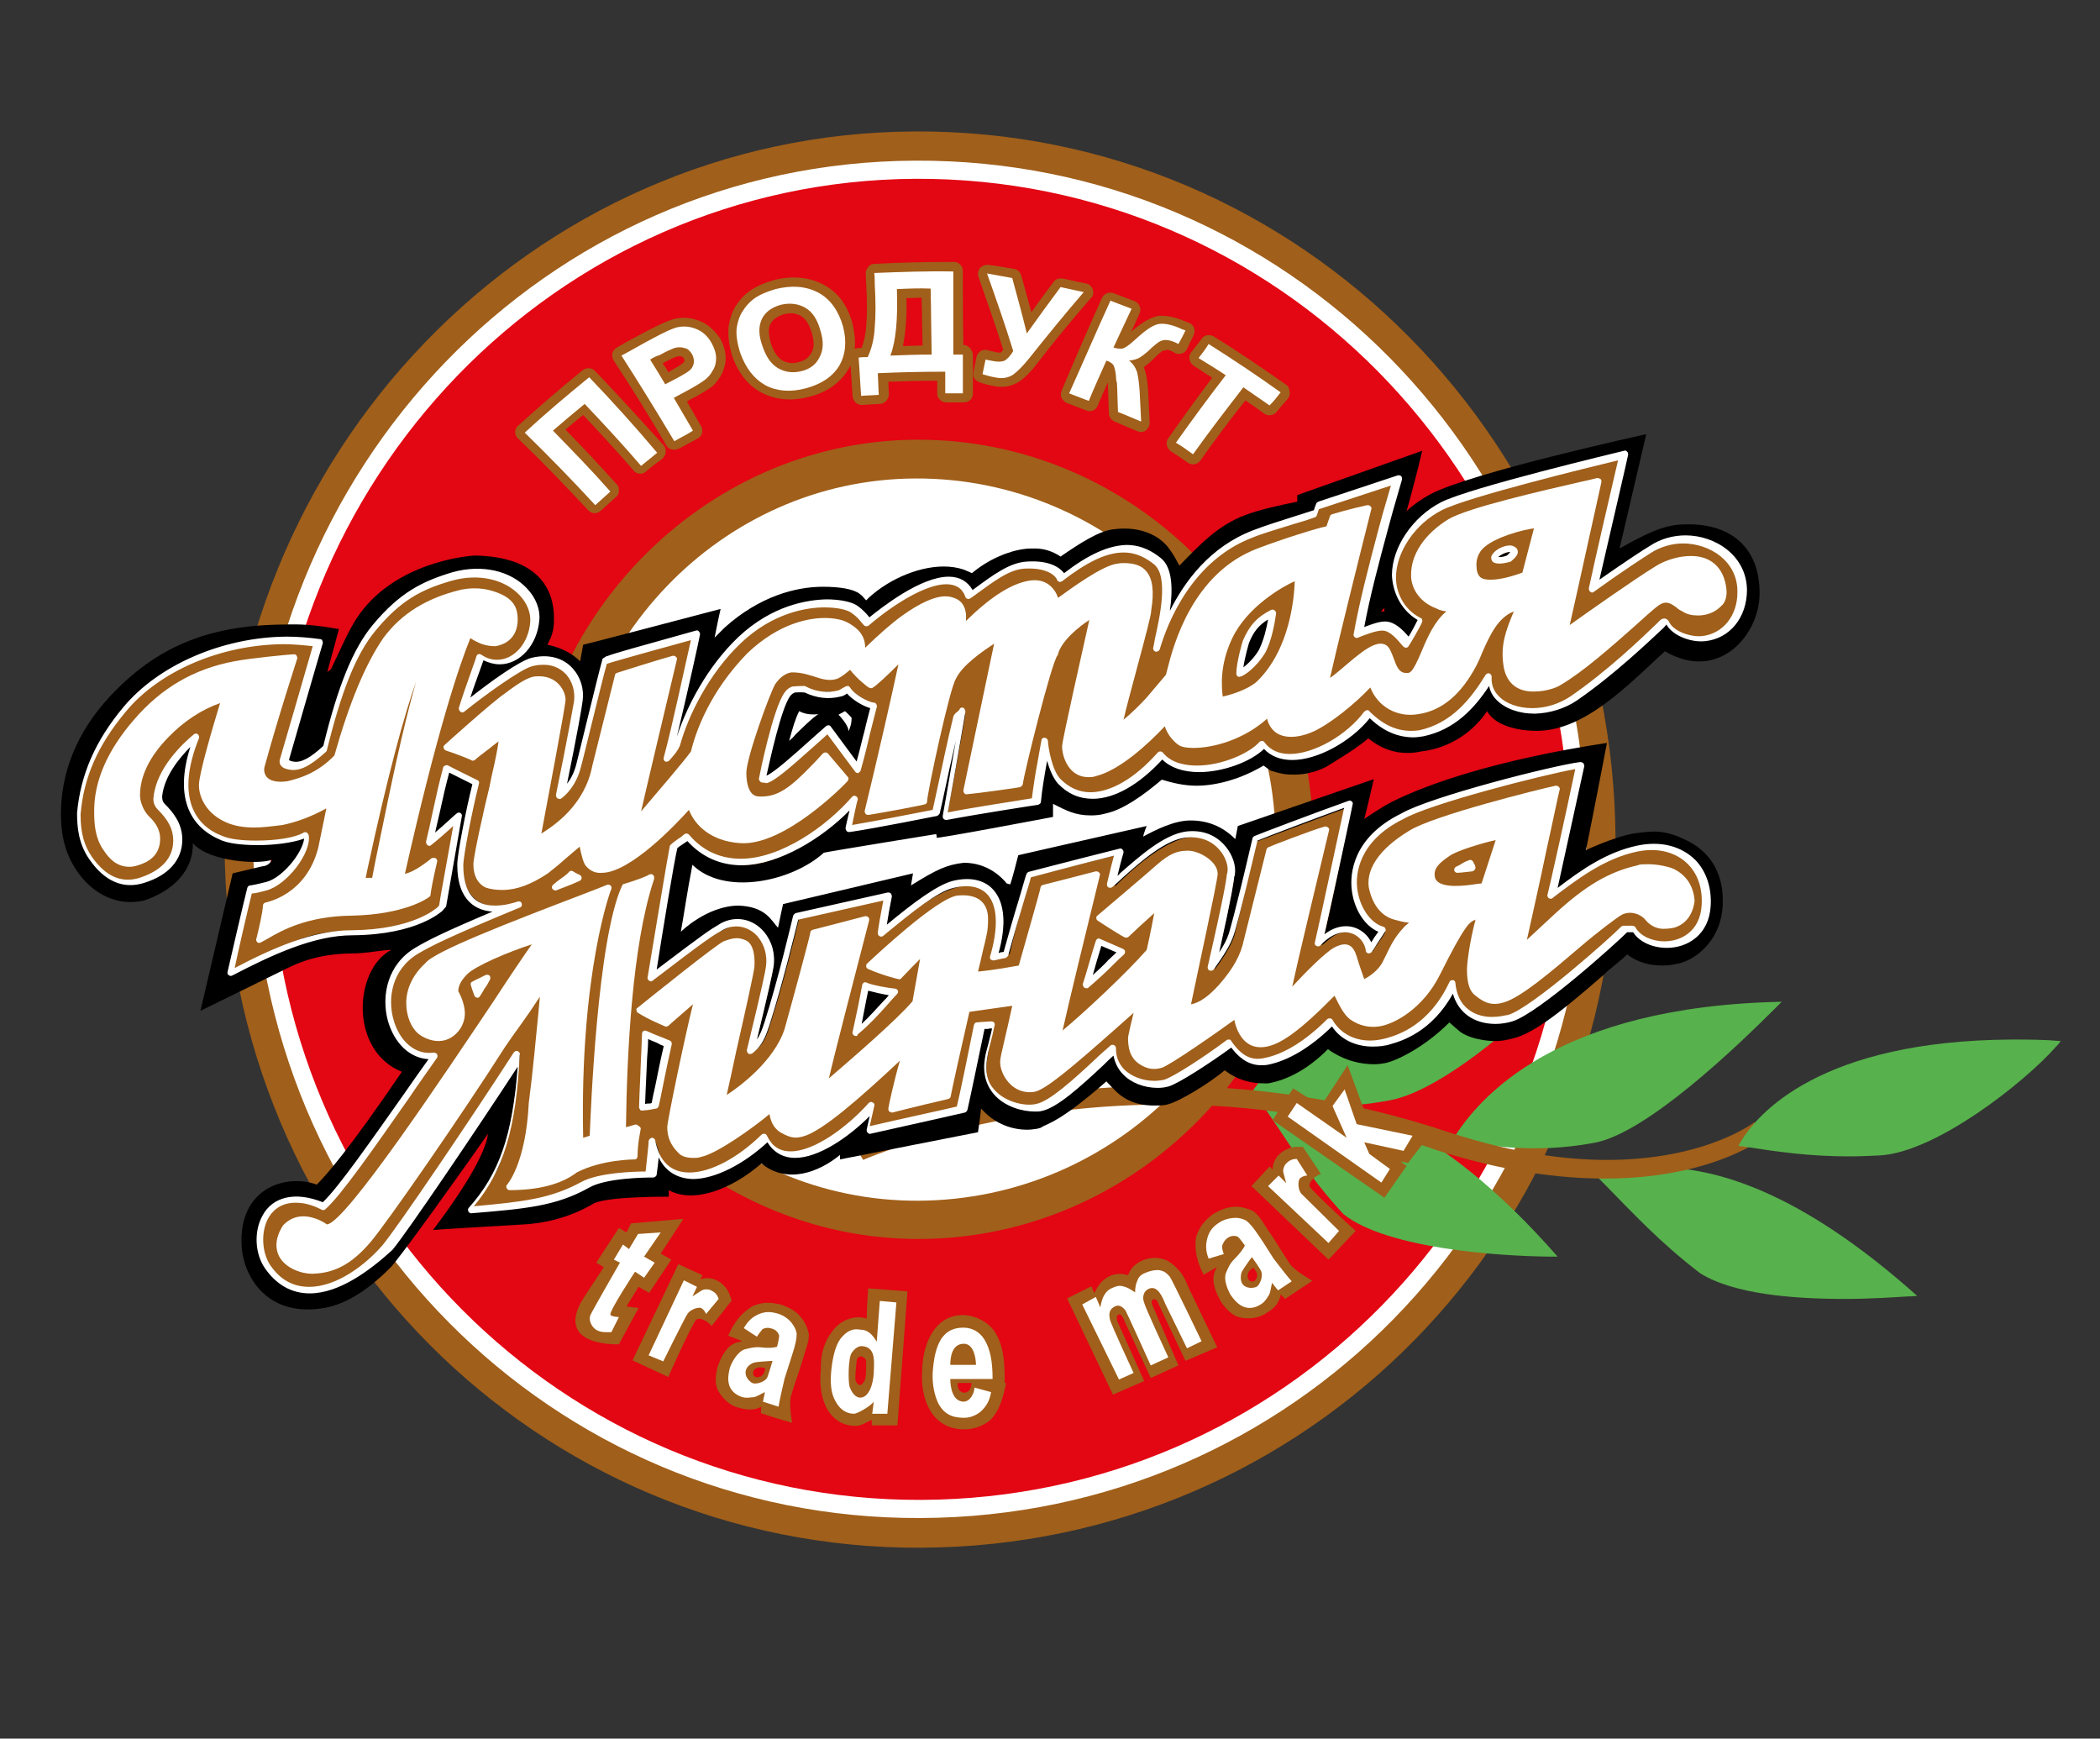 <?xml version="1.0" encoding="UTF-8"?> <svg xmlns="http://www.w3.org/2000/svg" xmlns:xlink="http://www.w3.org/1999/xlink" version="1.1" id="Layer_1" x="0px" y="0px" viewBox="0 0 417 345.2" style="enable-background:new 0 0 417 345.2;" xml:space="preserve"><rect x="0" y="0" width="417" height="345.2" fill="#333333" stroke="none"/> <style type="text/css"> .st0{fill:#A05F1A;} .st1{fill:#FFFFFF;} .st2{fill:#E30613;} .st3{fill:#57B14C;} .st4{fill-rule:evenodd;clip-rule:evenodd;fill:#A05F1A;} .st5{fill-rule:evenodd;clip-rule:evenodd;fill:#FFFFFF;} </style> <g> <path class="st0" d="M320.8,166.7c0.4,78-61,140.2-137.8,140.6C106.9,307.7,44.9,246,44.6,168c-0.4-78,61-141.6,137.1-141.9 C258.5,25.7,320.4,88.7,320.8,166.7L320.8,166.7z"></path> <path class="st1" d="M315,166.7c0.3,74.4-58.2,134.4-132.1,134.7C109.7,301.8,50.6,242.3,50.3,168C50,92.9,108.5,32.2,181.7,31.9 C255.6,31.5,314.7,91.7,315,166.7L315,166.7z"></path> <g> <path class="st2" d="M311.7,166.7c0.3,72.2-56.9,130.8-128.7,131.1c-71.2,0.3-129-57.7-129.3-129.9 C53.3,95.1,110.5,35.9,181.8,35.5C253.6,35.2,311.4,93.9,311.7,166.7L311.7,166.7z"></path> </g> <path class="st0" d="M113.1,167.3c-0.2-39.2,31-71.2,69-71.4c38.6-0.2,70.1,31.6,70.3,70.7c0.2,38.5-31.1,70.5-69.6,70.7 C144.8,237.6,113.2,205.9,113.1,167.3L113.1,167.3z M104.5,167.4c0.2,43.1,35.7,78.8,78.2,78.6c43.1-0.2,78.3-36.2,78.1-79.4 c-0.2-43.8-35.7-79.5-78.8-79.3C139.5,87.5,104.4,123.5,104.5,167.4L104.5,167.4z"></path> <path class="st1" d="M253.3,167c0.2,39.2-31.7,71.2-70.9,71.4c-38.6,0.2-70.1-31.6-70.3-70.7c-0.2-39.9,31-72.5,69.6-72.7 C220.9,94.8,253.1,127.2,253.3,167L253.3,167z"></path> <path class="st3" d="M329,231.8c-5.1,0-9,1-11.8,1.9c0.3,0.3,0.6,0.6,0.9,0.9c0,0,0.1,0.1,0.1,0.1c6.1,6.2,11.3,11.9,19.4,18.1 c6.7,4.2,18.6,5.1,28.7,5.1c4.9,0,9.4-0.3,12.6-0.5c0.2,0,0.3,0,0.5,0c0.4,0,0.9-0.1,1.3-0.1C357.2,236.3,340.3,231.7,329,231.8z"></path> <path class="st3" d="M255.8,217.5C255.8,217.5,255.8,217.5,255.8,217.5c-2.4,0-4.4,0.2-6.1,0.5c0.2,0.3,0.5,0.7,0.7,1 c0,0,0,0.1,0.1,0.1c4.9,6.9,8.8,13.9,16.3,22c8.6,6.8,30.7,8.3,40.8,8.4c0.2,0,0.3,0,0.4,0c0.4,0,0.9,0,1.3,0 C285.1,221.9,266.7,217.5,255.8,217.5z"></path> <path class="st3" d="M288.4,226.4c0.4,0.1,0.8,0.2,1.3,0.2c0,0,0.1,0,0.1,0c4.6,0.7,9.4,1.4,15,1.4c3.6,0,7.4-0.3,11.8-1.1 c10.4-1.9,28.4-19.2,35.9-26.7c0.1-0.1,0.3-0.3,0.4-0.4c0.3-0.3,0.6-0.6,0.9-0.9C309.2,199.8,293.6,217.8,288.4,226.4z"></path> <path class="st3" d="M247.8,218c0.4,0.1,0.8,0.1,1.2,0.2c0,0,0.1,0,0.1,0c4.9,0.8,9.6,1.4,15.1,1.4c3.5,0,7.3-0.3,11.6-1.1 c11.1-1.9,29.3-18.3,36.7-26.8c0.1-0.1,0.2-0.2,0.3-0.3c0.3-0.3,0.6-0.7,0.8-1C268.6,191.4,252.4,210.7,247.8,218z"></path> <g> <path class="st0" d="M318.8,233.8c-10.2,0-21.3-1.9-32.9-5.5c-17.3-6.1-35.6-9.2-54.3-9.2c-33.5,0-57.8,10-60.1,11l-1.8-3 c2.4-1.1,26.3-11.3,61.4-11.3c19.5,0,38.8,3.2,57.2,9.6c10.9,3.5,21.3,5.3,30.9,5.3c18.4,0,28.2-6.7,29.4-7.5l2.9,1.8 C349.9,226.1,339.6,233.8,318.8,233.8z"></path> <path class="st0" d="M231.1,216c19.5,0,38.7,3.2,57.2,9.5c10.9,3.5,21.3,5.3,30.9,5.3c18,0,27.8-6.3,29.4-7.5l2.5,1.5 c-2.1,1.6-12.4,8.7-32.3,8.7c-10.2,0-21.2-1.9-32.9-5.5c-17.3-6.1-35.6-9.2-54.4-9.2c-32.9,0-56.9,9.6-60,10.9l-1.6-2.6 C173.3,225.7,196.9,216,231.1,216 M231.1,215.6c-36.1,0-60.8,11-61.7,11.4c2,3.3,2,3.3,2,3.3s24.8-11,60.1-11 c16.3,0,34.8,2.3,54.2,9.2c13,4.1,24,5.5,33,5.5c21.5,0,32.1-8.2,33-9.2c-3.3-2-3.3-2-3.3-2s-9.6,7.5-29.3,7.5 c-8.4,0-18.7-1.4-30.8-5.3C267.6,218,248.1,215.6,231.1,215.6L231.1,215.6z"></path> </g> <path class="st3" d="M399.5,206.4c-37.6,0.2-50.7,14.4-54.3,21.1c0.4,0.1,0.9,0.1,1.3,0.2c0,0,0.1,0,0.1,0c6.5,1,12.7,1.9,20.7,1.9 c1.9,0,4-0.1,6.1-0.2c11.1-0.7,28.5-14.4,34.8-21.5c0.1-0.1,0.1-0.2,0.2-0.2c0.3-0.3,0.6-0.7,0.8-1 C405.8,206.4,402.6,206.4,399.5,206.4z"></path> <g> <path d="M201.8,169.4C201.8,169.4,201.8,169.5,201.8,169.4L201.8,169.4z"></path> <path d="M209.1,162.2l0-2.6c2.6,1.3,4.3,2.3,7.6,2.3c1.3,0,2.2-0.2,2.9-0.4c3.3-0.7,7.2-3.4,11.1-6.7c2,0.6,4.3,1.2,6.9,1.2 c3.9,0,8.8-1.3,13.3-4c1,0.7,1.3,1,1.7,1.1c2,0.6,2.7,0.7,4.4,0.7c3.6,0,6.4-1.5,6.9-1.9c2.6-1.6,5.6-3.4,7.8-5.3 c2.5,2,5,2.9,7.8,2.9c0.9,0,1.8-0.1,2.7-0.3c5.9-0.7,10.4-4,13.1-8c1.4,2.7,5.9,4,10.2,3.9c9.4-0.2,18-9.3,25.1-15.8 c10.7,6.3,18.9-3.3,18.8-11.6c0-8.8-5.5-13.7-14.4-13.6c-3.4,0-6.2,0.7-13.4,4.8l5.3-22.7c0,0-35.2,7.7-43,12 c-1.3,0.7-3.3,2-4.6,3.3c0.4-1.3,1.6-5.9,2.4-9c0-0.2,0.1-0.3,0.1-0.5c0.4-1.5,0.6-2.5,0.6-2.5c-24.8,8.8-24.8,8.8-24.8,8.8 s0,0.7,0,1.3c-3.3,0.7-7.3,1.5-10.4,2.7c-5.4,2-9.1,6-13,10c-0.5-0.9-1.1-2.1-2-3.3c-1.6-2.3-5.3-4.7-11.2-3.9 c-2.7,0.3-6.5,2.7-10.4,5.4c-1.5-1-3.2-1.6-5.1-1.6c-0.7,0-1.4,0-2.1,0.1c-3.2,0.4-7.2,2.1-10.4,4.8c0,0-1.3-0.6-1.6-0.7 c-5-1.7-11.5,0.3-16.1,3.4c0,0-2,1.3-3.3,2.7c-0.6-0.6-0.6-0.8-1.3-1.3c-1.3-1-4.1-1.4-7.3-1.4c-5.4,0-12.6,1.9-19.5,8.1 c-0.6,0.6-1.3,1.3-2,2c0.8-4.1,1.2-5.7,1.2-5.7c-28.1,7.4-27.3,7.1-27.3,7.1l-0.6,3.3c-1.3-1.3-3.3-2.6-6.5-3.3 c0.7-1.3,1.3-2.7,1.3-4.7c0.2-6.7-3.5-12.7-15.5-13c-1.5,0-16.4,1.3-23.7,12.5c-1.7,2.6-3.3,6.4-5,9.9c-0.2,0.4-0.7,0.6-0.8,0.7 l2.3-8.5c-5.2-0.9-7.5-1-10.9-0.9c-15.6,0.1-25.7,4.8-34.6,14.3c-6.7,7.2-9.7,15.3-9.7,23.3c0,4,0.7,7.3,2.7,10.6 c2.7,4.4,6.8,6.9,11.1,6.9c0.9,0,1.8-0.1,2.7-0.3c5.9-2,9.8-6,9.7-11.4c3.1,3.7,13.1,4.3,15.7,3.3c-0.6,1.3-1.9,1.3-1.9,1.3 c-5.9,1.4-5.9,1.4-5.9,1.4l-6.4,27.3c0.8-0.4,16.3-8,16.3-8c2.6-1.3,6.5-3.3,13.7-3.4c3.3,0,5.9-0.7,7.9-0.7 c-7.4,3.8-8.4,20,2.1,24.2c-10.4,15.3-14.9,20.4-16.9,22.4c-5.9-2.2-15.7,0.5-14.9,12.4c0.4,5.8,4.9,13.7,15.7,12.2 c4.6-0.6,9.1-3.4,13.7-8c1.2-0.9,15.3-20.6,19.5-26.7c-0.6,5.2-8.1,15.4-10.9,19.1c0.9-0.1,13-0.8,18.1-1.1 c3.3-0.2,8.4-1,13.7-4.1c2.5-1.5,15-1.4,15-1.4s0-0.7,0-1.3c4.9,2.7,12.4-0.1,18.4-5.3c5.1,4.2,11.5,1.7,15.6-1.7 c0,0.7,0,0.9,0,0.9c0.9-0.2,27.4-5.4,27.4-5.4s0.6-4,0.6-4.7c0.4,0.4,0.7,0.7,0.7,0.7c2.2,2.2,5.2,3.5,8.5,3.5 c0.7,0,1.3-0.1,2-0.2c0.4-0.1,0.8-0.2,1-0.4c1-0.6,3.6-1,12.7-9c0,0,1.9,2.1,2.6,2.6c2.3,1.8,4.6,2.2,7.1,2.2c0.9,0,1.8,0,2.7-0.3 c2-0.5,7.9-4,11.1-6.7c2.6,2,5.3,2.6,7.9,2.6c0.7,0,0.7,0,0.7,0c3.9-0.7,7.9-2.8,11.9-6.8c0.7,0.5,0.5,0.4,1.2,0.8 c2.5,1.5,5.3,2.2,7.9,2.2c0.9,0,1.7-0.1,2.6-0.3c2.6-0.7,7.8-3.4,12.4-8c0,0,0,0,0.7,0.6c0.4,0.4,1.3,1.1,1.5,1.3 c2.8,1.9,7.1,1.8,7.1,1.8c1,0,2-0.2,3.2-0.5c4.3-0.9,10.5-6,18.2-12.7c1.3-1.3,3.3-2.7,4.6-4c2,1.5,4.3,2.2,7,2.2 c0.9,0,1.8-0.1,2.8-0.3c3.9-0.7,8.5-4.7,9.1-10.7c0.1-0.7,0.1-1.3,0.1-2c0-5.7-2.8-9.8-7.3-11.9c-2.2-1.1-4.2-1.7-6.4-1.7 c-1.3,0-2.6,0.2-4.1,0.4c-3.9,0.7-9.4,3.3-9.4,3.3c0.3-1,4.2-21.3,4.2-21.3c-22.3,3.4-35.9,8.3-42.5,11.6 c-2.4,1.2-5.7,3.5-5.7,3.5c0.2-0.5,1.9-7.9,1.9-7.9l-27,9.3l-0.5,2.6c-2.6-2.6-5.6-3.7-8.9-3.7c-3.2,0-6.8,1.8-9.4,3.2 c0.1-0.6,0.7-2.1,0.7-2.1c-23.9,5.4-25.4,5.8-25.5,5.8l0,0c-1.2,4.8-1.6,5.8-1.6,5.8l-0.7-0.2c-0.8-1-3.6-4.1-8.5-4.1 c-3.5,0.4-5.5,1.4-10.5,4.5c0-0.1,0.4-2.4,0.4-2.4c-20.2,4.8-25.8,6.1-25.8,6.1s-0.4,1.7-1,4.7c-1.3-1.3-2.3-4.2-7.9-4.4 c-6.3,0.1-11.4,5.2-11.4,5.2c0.6-3.3,1.2-7.6,2.3-13.3c6.3,6.2,19.7,3.4,26.1-2.4c1.9-0.4,22.3-3.7,22.3-3.7 c0.1,0.5,0.1,0.2,0.1,0.7C184.9,166.8,209.1,162.2,209.1,162.2z M169.1,142.5c0,0.6,0,1.3-0.6,2.7c0-1.3-2-3.3-2-3.3l1.3-0.7 C168.5,141.8,169.1,142.5,169.1,142.5z M158.7,141.2c1.3,0.7,2.6,0.7,3.9,0.6c-0.6,0-4.6,4-4.6,4c-0.6,0.7-0.6,0.7-1.3,1.3 C157.4,144.5,158,142.5,158.7,141.2z M274.9,121.4c0,0,0,0-0.7,0c0.7-0.7,0.7-0.7,0.7-0.7S274.9,120.7,274.9,121.4z M320.9,110.9 C320.9,110.8,320.9,110.9,320.9,110.9C320.8,110.8,320.8,110.8,320.9,110.9C320.8,110.8,320.9,110.8,320.9,110.9z"></path> </g> <path class="st0" d="M172,195.7c1.9,0.4,5.9,1.3,5.9,1.3c-2,2-4.5,4.9-7.8,8C170.8,202.3,171.4,199,172,195.7L172,195.7z M218.4,186.8c1.9,0.7,3.9,2,3.9,2l0.7,0c-2,2-4.6,4.7-7.2,6.7C216.5,192.8,217.1,189.5,218.4,186.8L218.4,186.8z M128.3,205.2 c1.3,0.7,2,1.3,2.6,1.3c0,0,1.3,0.7,2,0.7c-1.3,4.7-1.9,9.3-2.5,12c-1.1,0.4-1.3,0.5-2.6,0.7C127.7,214.5,128.3,209.8,128.3,205.2 L128.3,205.2z M94.2,195.4c0.7,0,1.3-0.7,2.6-1.3c-0.6,1.3-1.3,2-1.9,3.3c0-0.7-0.7-1.3-0.7-1.3L94.2,195.4L94.2,195.4z M110.5,176 c1.3-1.3,2.1-2,3.3-2.7c0.6,0.3-0.1,1.1,1,1C112.8,175.3,111.8,175.4,110.5,176L110.5,176L110.5,176z M151.6,153.3 c0-2.7,3.8-13.1,4.4-15.2c0.6-0.7,1.4-1.5,1.4-1.5s1.3,0,2.6,0c2.6,1.3,5.2,0.6,7.2,0.6l0,0l1.3-0.7c1.3,1.3,2.6,2,2.6,2 s2,1.3,2.6,1.3c-1.3,4-1.9,8.6-3.2,12.6l-5.9-8c-3.9,3.3-10.4,9.3-12.4,10c-0.6,0-0.6,0-0.6,0S151.6,153.9,151.6,153.3L151.6,153.3 z M297.2,110.8c0.7-0.7,2-1.3,3.3-1.3c0,0.7-0.6,1.3-0.6,1.3c-0.6,0.7-1.9,0.7-3.3,0.7L297.2,110.8L297.2,110.8z M252.6,122 c-0.1,5.8-4.4,10.3-4.4,10.3l0,0c-0.7,0.7-1.5,1.7-2.1,1.7C247.4,127.7,247.3,124.9,252.6,122z M285.9,100.6c-5.2,3.3-9,8.3-9,13.6 c0,2.7,1,6.7,4.9,8.7c0,0.7-2.2,4.6-2.2,4.6l0,0c-1.3-1.3-3-3.1-5.2-3.3c-1.3-0.1-3.3,0.7-4.5,1.4c1.3-7.3,7.7-30.6,7.7-30.6 c-10.6,3.5-15.7,5.2-15.7,5.2c-0.2,0.5-0.2,0.5-0.6,1.5c-3.3,1.3-8.6,2.3-12.4,4c-11.4,5.2-16.9,16-18.9,22.7 c0.7-3.3,1.9-8.6,1.9-10c0-3.3-0.7-5.3-2-7.3c-6.6-5.6-14.4,0.1-19,3.4c0,0-3.9-2.6-7.2-2.6c-3.3,0.7-6.5,2.7-11.1,6 c0-0.7-3.2-2.7-3.2-2.7c-6-1.4-15.1,6.8-17,8.1c-0.7-0.7-1.3-1.3-2.6-2.6c-2.6-1.3-13.1-2.6-22.9,6.1c-5.9,6-10.4,14-12.3,20.6 c0,0.7-0.7,1.4-1.9,2.7c1.4-6.4,5.3-24.3,5.3-24.3c-13,3.6-18,5.2-18,5.2c-0.1,1.5-4.9,20.5-4.9,20.5c-0.6,2.7-2.2,4.2-3.5,6.2 c1.9-11.7,3.3-17.5,3.2-18.9c0-1.3-0.4-4.3-1.8-5.6c-1.3-1.3-5.9-3.9-12.4,0.9c-0.7,0.6-5.3,3.5-8.5,6.2c1.3-4,2.7-8,3.4-10 c6.2,3.5,11-2.7,10.9-7.3c0-5.3-3.3-7.3-5.9-8.6c-3.3-0.7-8.6-0.6-8.6-0.6c-6.5,1.3-13.6,5.3-17.5,10.7c-3.9,5.3-7.1,13.3-9.7,23.9 c-3.8,5.2-8.2,2.7-8.2,2.7c0.6-1.3,6.7-23.6,6.7-23.6c-5.7-0.7-9.1-0.5-16,0.6c-9.2,1.4-16.6,5.9-22.4,12.5 c-5.8,6.7-8.4,13.3-9.1,20.6c0,3.3,0.5,6.5,2.4,9.2c2.6,4,6.1,5.4,10.1,4.1c4.6-1.3,6.5-4,7.1-8c0-2.6-1.3-4.6-3.3-6.6 c-0.6-0.7-0.7-2-0.7-2c0-3.3,3.9-10,7.8-12c-1.3,4-2.4,8.5-2.3,9.8c0,0.7,1,8.1,6.3,10.1c3.3,2,8.1,1.3,13.4,0.9 c1.3-0.1,2.8-0.7,4.4-1c0,0.7-0.7,3.1-0.7,3.1c-4,8.2-10.3,7.5-10.3,7.5c-0.7,2.4-3.8,16.6-3.8,16.6c7.4-3.4,7-3.3,9.2-4.4 c2.9-1.5,6.9-3.8,15-3.7c11.8,0.2,17-4.1,17.6-4.7c0.6-0.7,3.3-18.1,3.3-18.1s-3.8,3.6-5.3,4.8c1.3-5.3,1.9-10,3.2-14.6 c1.3,0.7,5.8,3,5.8,3c-1.3,5.3-3,14.3-3,16.3c-0.2,9.8,7.9,8.6,9.2,8.6c-12.4,5.5-19.4,8.8-20.8,10.7c-2.3,2.9-2.8,4.6-2.8,7.9 c0,0.6,0.3,11.1,9.4,10.7c-8.4,12-18.2,26.6-22.1,30c-3.3-2-8.6-2-11.2,1.3c-1.6,1.7-2.7,6.6,0.1,10.7c2,3.3,6.6,5.4,9.9,4.7 c3.9-0.7,8.4-2.8,12.1-7c3.9-4.4,19.2-27.3,27.5-39.8l0,0c0,2.6-2.1,18.9-4.7,23.4c-2.7,4.6-5.2,7.8-5.2,7.8 c11.1-1.4,10.7-1.3,10.7-1.3c3.3-0.7,8.5-1.4,12.4-4c3.9-2,9.8-2,9.8-2c3.3,0,3.3,0,3.3,0c0.6-3.3,0.6-6,0.6-6.6 c0.6,1.3,1,3.8,2.3,5.2c1.3,1.3,6.5,5.7,19.9-5.9c0,0.7,2.1,3,2.8,3.1c8.6,1.2,13.6-5.2,18.1-9.2c0,0.7-1,4.9-1,4.9 c5.9-1.3,18.7-4.3,18.7-4.3c0.6-2.7,2.5-10,3.7-16.6c1.3,0,1.3,0,2.6,0c-0.8,4-1.1,6-1.3,7.3c-0.7,8.1,8.1,9.8,11.5,8.6 c3.4-1.2,8.8-6.8,14-11.4c0.1,2.6,1.2,4.1,2.7,5.3c4.2,3.5,9.2,2.4,20.2-6.3c2,2,4,4.2,7.3,3.5l0,0l0,0c3.9-0.7,7.8-3.3,12.4-8 c9.3,10.5,21.1,0.7,24.8-7.4l0,0c0,7.7,7.3,8.1,10.5,7.3c4-1.1,9.8-6,17.6-12.7c2.6-2,5.2-4.7,6.5-5.3c0.7,0,0.7,0,1.3,0 c4.4,6.1,14,3.3,14.4-4.7c0-4.7-2-8.6-5.3-9.9c-2.6-1.3-5.2-2-8.5-1.3c-6.5,1.3-11.7,5.4-16.9,9.4c0.6-0.7,5.6-25.8,5.6-25.8 c-5.2,0.7-29.9,6.7-35.1,10c-6.6,3.4-9.8,7.9-9.7,13.2c0,0.7,1.4,8,5.9,9.4c-0.6,1.3-1.9,2.7-2.6,4c0-2-1.3-2.5-2-3 c-4.4-2.7-6.8,1-8.1,1.7c1.9-6.6,5.9-27.6,5.9-27.6c-4.7,1.7-18.8,7-18.8,7c-3.5,15.4-4.4,18.7-4.4,18.7c-0.7,2-1.9,4-3.9,6.7 c3.9-16.6,3.8-18,3.8-18.6c0-6.1-5.4-7.5-7.4-7.7c-5.3-0.5-12.9,6.5-16.2,9.8c0-0.7,1-6.4,1-6.4c-12.6,3.1-17.9,4.6-17.9,4.6 c-0.6,2.7-2.7,9.2-4,15.2c-0.7,0-1.7,0.9-2.6,0.7c0.6-4.6,1.3-6.7,1.3-6.7c0-0.7,0-0.7,0-0.7l0,0c0-0.7,0-3.3-2.6-6 c-6.8-3.7-15.8,4.6-20.9,8.7c0-0.7,1.3-7.3,1.3-7.3c-18.3,4.1-18.3,4.1-18.3,4.1c-0.6,2.7-3.2,13.3-5.8,21.3c-0.6,2-1.3,4-3.2,5.3 c3.2-13.3,3.8-16,3.8-16.6c0-3.3-1.4-6.6-4-7.9c-3.7-2-7.8,0.7-19.6,10.1c0.6-7.3,3.8-23.3,4.4-25.9c0.6-0.7,2-1.3,2.6-2 c2,2,4.5,5.1,9.7,5.1c8.5,1.3,20.4-8.9,23.6-12.5c-0.7,0.7-1.5,6-1.5,6c1.1,0,17.4-3.2,17.4-3.2c0.8-3.7,3.4-18.7,5.6-20.2 c-1.3,8-3.8,21-3.8,21c6.3-1.5,18.3-3.1,18.3-3.1c0-3.3,1.3-8,1.9-12c0,0.7,0,1.3,0,1.3c0,2,0.9,4.5,2.6,6.6c3.5,4.2,11.5,3.9,20-5 c7.6,5.2,15.7,1.2,20.2-2.1c6.1,3.5,10.5,1.5,11.9,0.8c3.3-1.4,5.9-4.2,9.2-6.8c2.6,2.6,6.1,4.2,10.6,3.5c6.5-1.3,10-5.4,13.3-10.7 c0.7,3.3,3,5.2,5,5.8c8.6,3.5,21.2-8.9,25.8-13.3c0.9-0.6,4.1-4.2,4.1-4.2c1.3,2,5.3,3.6,7.9,3.6c3.3-0.7,6.2-2,7.8-9.5l0,0 c-0.7-4.7-2.6-6.6-4.6-7.9c-3.9-2.6-7.7-2.8-11.2-1.4c-3.3,1.4-9.8,5.5-14.3,8.8c1.3-6,6.2-26.5,6.2-26.5S288.5,98.6,285.9,100.6z"></path> <g> <path class="st1" d="M61.5,256.8c-3.6,0-6.6-1.7-8.9-5c-2-2.9-2.2-7.3-0.5-10.4c2-3.8,6.5-4.9,12-2.7c3.1-2.9,9.7-12.4,16.2-21.6 c1.6-2.3,3.2-4.6,4.8-6.8c-3.7-0.2-6.8-3.1-8.1-7.7c-1.3-4.9-0.1-11.2,5.6-14.5c2.2-1.3,5-2.8,15.2-7.1c-2.9-0.2-7-1.8-7-9.3 c0-2.1,1.7-10.8,3-16c-1-0.5-3.2-1.6-4.6-2.3c-0.7,2.6-1.3,5.2-1.9,8c-0.3,1.3-0.6,2.6-0.9,3.9c1.8-1.5,4.2-3.8,4.3-3.8 c0.2-0.2,0.5-0.2,0.7-0.1c0.2,0.1,0.4,0.4,0.3,0.7l-3.1,17.8c0,0.1-0.1,0.2-0.2,0.3l-0.6,0.7c-0.1,0-4.8,4.7-17.8,4.8 c-7.7,0-16,3.9-23.9,8c-0.2,0.1-0.5,0.1-0.7-0.1c-0.2-0.1-0.3-0.4-0.2-0.7c0,0,3.2-13.9,3.9-16.6c0.1-0.3,0.3-0.5,0.6-0.5 c0,0,0.9-0.1,3.2-0.7c3.1-0.8,7.1-5.6,7.5-8.6c-2.4,0.9-6.3,1.3-9.1,1.3c-1.8,0-5.1-0.1-7.2-0.9c-3.2-1.3-5.4-3.3-6.6-6.1 c-1.4-3.3-1.3-7.5,0.3-12.5c-2.3,2.3-5.2,5.9-5.6,9.8c0,0.4,0,1,0.5,1.5c1.7,1.7,3.5,3.9,3.5,7.1c0,4-2.7,7.1-7.6,8.6 c-4.1,1.3-7.8-0.3-10.8-4.6c-2.2-3.1-2.5-6.4-2.5-9.3c0.7-7.6,3.6-14.3,9.2-21c7-8.4,19.7-13.9,32.4-14c2.3,0,4.5,0.2,6.7,0.5 c0.2,0,0.3,0.1,0.4,0.3c0.1,0.2,0.1,0.4,0.1,0.5c-0.3,0.9-6.3,21.7-6.7,23.1c0,0.1,0.1,0.3,0.8,0.4c1.5,0.3,3.3-0.6,6-3.1 c2.9-11.9,5.9-19.3,9.8-24c5.4-6.5,9.9-8.7,15.9-10.5c5.8-1.6,11.5-0.3,14.8,3.3c1.7,1.8,2.6,4.1,2.4,6.2 c-0.4,4.9-3.8,8.8-7.9,8.8c-1.1,0-2.1-0.3-3.2-0.8c-0.3,0.8-0.6,1.7-1,2.8c-0.5,1.4-1.1,3-1.6,4.6c3.8-3,9.7-7.3,12.2-7.9 c3.3-0.8,6.3,0,8.2,2.2c1.5,1.7,2.2,4,1.9,6.3c-0.1,1-1,6.2-3.1,16.5c0.8-1,1.5-2.4,1.9-4.1c0.2-0.7,4.3-17.7,5.1-20.5 c0-0.2,0.1-0.3,0.7-0.6l0-0.1c0.1,0,0.1,0,0.2,0c1.5-0.6,5.9-1.8,17.7-5.1c0.2-0.1,0.5,0,0.6,0.2c0.2,0.2,0.2,0.4,0.2,0.6 c0,0.2-2.6,12.1-4.6,20.3c1.9-5.9,6-13.9,12.2-19.8c6.8-6.4,13.8-7.4,17.5-7.5c2.7,0,5.1,0.5,6.2,1.3c1.1,0.8,1.7,1.5,2.2,2.1 c0.1,0.1,0.1,0.1,0.1,0.2c2.5-2,10.2-8.1,15.8-8.1c2.1,0,3.7,0.9,4.7,2.6l0.1,0c4.3-3.2,7.4-5.4,10.7-5.6c4.7-0.3,6.6,1.3,7.4,2.3 c4.8-3.7,8.8-5.5,12.4-5.6c3.1,0,5.3,1.4,6.8,2.6c2.4,1.9,2.4,6.4,1.8,10.5c2.9-5.8,7.9-12.7,16.5-16c2.3-0.9,5.2-1.8,7.7-2.6 c1.6-0.5,3.1-1,4.4-1.4c0.3-1,0.5-1.3,0.5-1.4c0.1-0.1,0.2-0.2,0.4-0.3l15.7-5.2c0.2-0.1,0.5,0,0.7,0.1c0.2,0.2,0.2,0.4,0.2,0.7 l-1.9,6.6l-0.9,3.3c-1.7,6.3-3.6,13.4-4.7,19.4c1.3-0.5,2.9-1.1,4.1-1.1c0,0,0.2,0,0.2,0c1.8,0.1,3.3,1.6,4.5,3 c0.7-1.1,1.4-2.5,1.8-3.3c-3.7-2.2-5-6.1-5.1-8.9c0-5.5,4.1-11.6,9.8-14.5c5.7-2.9,35.1-9.9,36.3-10.2c0.2-0.1,0.5,0,0.6,0.2 c0.2,0.1,0.2,0.4,0.2,0.6c0,0.2-4,17.4-5.7,24.8c4.7-3.3,9.1-6.2,10-6.7c2.1-1.4,4.6-2.1,7.1-2.1c5.9,0,12.1,4,12.2,10.8 c0,5.5-3.4,9.7-8.3,10.2c-2.7,0.3-6.4-1-7.7-3.3l-0.5,0.6c-3,2.8-9.9,9.4-17.3,14.5c-2.4,1.6-5.3,2.5-8.3,2.6 c-3.2,0-5.9-1-7.6-2.7c-0.8-0.8-1.3-1.7-1.5-2.8c-2.9,4.4-6.8,8.7-13.1,10c-0.7,0.1-1.3,0.2-1.9,0.2c-3.1,0-6-1.2-8.7-3.8 c-3.8,4.7-10.4,8.3-15.4,8.3c-2.4,0-4.3-0.8-5.6-2.2c-2.7,2.6-8.2,4.6-12.9,4.6c-3.2,0-5.7-0.9-7.3-2.5c-4.6,5-9.5,7.8-13.8,7.8 c-2.7,0-5-1-6.9-3c-1-1.1-1.7-2.9-2.2-4.6c0,0.1,0,0.2,0,0.2c-0.5,2.8-1,5.7-1.2,8c0,0.3-0.3,0.5-0.6,0.6c-0.1,0-11.8,1.8-18.1,3 c-0.2,0-0.4,0-0.6-0.2c-0.2-0.1-0.2-0.4-0.2-0.6c0-0.1,1.4-7.8,2.6-14.9c-0.8,3.4-1.6,7-2.2,9.9c-0.4,2-0.8,3.6-1,4.5 c-0.1,0.2-0.3,0.4-0.5,0.5c-0.1,0-12.4,2.5-17.4,3.2c-0.2,0-0.4,0-0.6-0.2c-0.1-0.2-0.2-0.4-0.2-0.6c0-0.1,0.4-1.9,0.8-3.5 c-5.4,5.5-13.9,10.8-21.4,10.9c-4.2,0-7.9-1.6-10.8-4.8c-0.3,0.2-0.6,0.4-0.9,0.6c-0.4,0.3-0.8,0.5-1.1,0.8c-0.7,3-3,17-4.1,24.1 c9.9-7.5,10.6-7.9,12.3-8.9l0.3-0.2c3-1.7,6.5-1,8.7,1.6c1.6,1.9,2.3,4.4,1.9,7c-0.2,1.2-1.3,6.2-3.3,14.4c0.7-1,1.1-2.2,1.5-3.4 c2.7-8.4,5.4-20,5.7-21.2c0.1-0.2,0.3-0.4,0.5-0.5l18.3-4.1c0.2,0,0.4,0,0.6,0.2c0.1,0.1,0.2,0.4,0.2,0.6c-0.4,2-0.8,4.2-1,5.6 c5.3-4.4,10-7.9,13.1-8.7c3.7-0.9,6.7-0.1,8.4,2.2c1.9,2.5,2.2,6.7,0.7,12.1c0.1,0,0.2,0,0.3-0.1c0.2,0,0.5-0.1,0.7-0.1 c1-3.6,2-7.1,2.9-10c0.7-2.3,1.2-4.2,1.6-5.4c0.1-0.2,0.2-0.4,0.5-0.5c0.1,0,6.8-1.8,18-4.6c0.2-0.1,0.5,0,0.6,0.2 c0.2,0.1,0.2,0.4,0.2,0.6c0,0-0.5,1.6-1.2,4.6c0.2-0.2,0.4-0.3,0.5-0.5c3.9-3.4,8.7-7.7,13.1-8.3c3.3-0.4,6,0.7,7.9,3 c1.4,1.7,2.1,3.9,1.8,5.6c0,0.1,0,0.2-0.1,0.3c-0.1,0.9-0.4,3.4-3,15.1c0.9-1.4,1.5-2.5,1.9-3.7c0,0,1.2-3.8,4.7-18.9 c0-0.2,0.2-0.4,0.4-0.5c0.1-0.1,12.5-4.8,18.7-7c0.2-0.1,0.5,0,0.6,0.1c0.2,0.2,0.3,0.4,0.2,0.6c0,0.2-3.8,17.8-5.6,25.8 c1.7-1.3,3.2-1.6,4.3-1.6c2.3,0,4.2,1.5,5,3.2c0.4-0.7,0.8-1.3,1.4-2.1c-2.8-1.2-4.9-4.6-5.3-8.5c-0.3-2.9,0.1-10.2,9.9-15 c5.7-3.3,30-9.5,35.5-10.2c0.2,0,0.4,0.1,0.6,0.2c0.1,0.2,0.2,0.4,0.2,0.6c-0.2,0.9-4,18.3-5.3,24.2c4.7-3.6,9.7-7.1,15.8-8.4 c4.7-1,8.8,0.1,11.6,2.9c2.1,2.2,3.2,5.4,3,9c-0.3,5.8-4.6,8.4-8.7,8.4c-2.9,0-5.5-1.2-6.7-3.1c-0.2,0-0.4,0-0.5,0 c-0.2,0-0.4,0-0.7,0c-2.3,2.3-17.6,16.1-22.8,17.7c-1,0.3-2.2,0.5-3.3,0.5c-4.3,0-7.4-2.2-8.5-6c-4.2,7.6-10.2,9.4-12.3,10 c-1.2,0.4-2.5,0.5-3.6,0.5c-3.4,0-6.4-1.4-8.1-4c-4.3,4.2-8.7,6.8-12.7,7.6c-0.5,0.1-0.9,0.1-1.4,0.1c-2.8,0-4.7-1.9-5.9-3.5 c-4.1,3-10.4,7.1-12.4,7.7c-0.7,0.2-1.4,0.3-2.2,0.3c-2.7,0-5.3-1-6.9-2.7c-1-1-1.6-2.3-1.9-3.7c-0.7,0.6-1.3,1.2-2,1.9 c-4.5,4.2-9.2,8.5-12.3,9.1c-0.4,0.1-0.8,0.1-1.3,0.1c-2.4,0-6-0.9-8.2-3.5c-1.6-1.9-2.2-4.4-1.7-7.2c0.1-0.8,0.4-1.7,0.7-2.9 c0.2-0.9,0.5-1.9,0.7-2.9c-0.3,0-0.6,0-0.8,0.1c-0.3,0-0.5,0-0.7,0c-1.4,6.7-2.8,13.5-3.4,16.1c-0.1,0.2-0.2,0.4-0.5,0.5 c0,0-12.8,2.9-18.7,4.2c-0.2,0.1-0.4,0-0.6-0.2c-0.2-0.1-0.2-0.4-0.2-0.6c0,0,0.3-1.3,0.6-2.7c-4.3,4.3-10.2,8.3-14.8,8.3 c-2.4,0-4.3-1.1-5.5-3.1c-4.9,4.5-10.4,7.2-14.6,7.3c-3.2,0-5.7-1.5-7-4.3c-0.1,1-0.2,2.1-0.4,3.4c0,0.3-0.4,0.6-0.7,0.6l-0.2,0 c-1.5,0-9.2,0.1-12.5,2c-6.6,3.7-12.6,4.2-23.4,5.1c-0.2,0-0.5-0.1-0.6-0.4c-0.1-0.2-0.1-0.5,0.1-0.7c6-6.7,8.7-14.4,9.7-28 c-8.3,12.7-22.1,33.1-24.9,36.4C73.5,252.2,67.4,256.8,61.5,256.8z M58.7,238.8c-3.1,0-4.7,1.7-5.5,3.2c-1.4,2.7-1.2,6.6,0.4,9.1 c2,3,4.6,4.4,7.8,4.4c5.5,0,11.2-4.4,14.5-8.2c2.9-3.4,18.1-25.9,26.1-38.3c0.2-0.3,0.5-0.4,0.8-0.3c0.3,0.1,0.5,0.4,0.4,0.7 c-0.7,14.6-3.2,23-9.1,30.1c9.9-0.9,15.2-1.5,21.3-4.8c3.4-1.9,10.7-2.1,12.8-2.1c0.3-2.8,0.6-5.4,0.6-6c0-0.3,0.3-0.6,0.6-0.7 c0.4,0,0.6,0.2,0.7,0.5c0.8,4.2,3.1,6.4,6.8,6.4c4.1,0,9.5-2.8,14.3-7.5c0.2-0.2,0.4-0.2,0.6-0.2c0.2,0,0.4,0.2,0.5,0.4 c1,2.1,2.5,3.1,4.7,3.1c4.8,0,11.4-5,15.5-9.6c0.2-0.2,0.5-0.3,0.8-0.1c0.3,0.1,0.4,0.4,0.3,0.7c-0.2,0.8-0.6,2.8-0.9,4 c5.5-1.3,15.3-3.4,17.3-3.9c0.7-2.9,2.1-9.7,3.4-16.2c0.1-0.3,0.3-0.5,0.5-0.5c0.3,0,0.7-0.1,1.3-0.1c0.4,0,1-0.1,1.7-0.1 c0.2,0,0.4,0.1,0.5,0.2c0.1,0.2,0.2,0.4,0.1,0.6c-0.3,1.4-0.6,2.7-0.9,3.8c-0.3,1.1-0.5,2.1-0.6,2.8c-0.4,2.5,0,4.6,1.4,6.1 c2.1,2.5,6.1,3.4,8.3,2.9c2.7-0.5,7.5-4.9,11.7-8.8c1-1,2.1-1.9,3.1-2.8c0.2-0.2,0.5-0.2,0.7-0.1c0.2,0.1,0.4,0.3,0.4,0.6 c0,1.7,0.5,3,1.6,4.2c1.4,1.4,3.7,2.3,6,2.3c0.7,0,1.3-0.1,1.9-0.2c1.8-0.5,8.1-4.6,12.5-7.9c0.1-0.1,0.3-0.1,0.5-0.1 c0.2,0,0.3,0.1,0.4,0.3c2,2.9,3.9,3.9,6.4,3.4c3.9-0.7,8.3-3.4,12.6-7.7c0.2-0.2,0.3-0.2,0.6-0.2c0.2,0,0.4,0.1,0.5,0.3 c1.5,2.6,4.2,4.1,7.5,4.1c1.1,0,2.2-0.2,3.3-0.5c2.1-0.6,8.4-2.5,12.4-11.1c0.1-0.3,0.4-0.4,0.7-0.4c0.3,0,0.5,0.3,0.5,0.6 c0.6,6.1,5.5,6.8,7.5,6.7c1,0,2-0.2,3-0.4c4.7-1.4,20.7-15.7,22.4-17.5c0.1-0.1,0.3-0.2,0.5-0.2c0.4,0,0.7,0,1,0 c0.5,0,1.2-0.1,1.4,0.4c0.9,1.6,3.2,2.7,5.7,2.7c3.2,0,7.1-1.9,7.4-7.2c0.2-3.2-0.7-6-2.6-8c-2.4-2.5-6.1-3.5-10.3-2.6 c-6.5,1.4-11.7,5.4-16.7,9.2c-0.2,0.2-0.5,0.2-0.8,0c-0.2-0.2-0.3-0.5-0.2-0.7c0.3-1,3.7-16.3,5.5-24.9 c-6.7,1.2-28.9,6.9-34.1,9.9c-9.1,4.5-9.5,11.1-9.2,13.7c0.4,3.7,2.6,7,5.2,7.7c0.2,0.1,0.4,0.2,0.4,0.4c0.1,0.2,0.1,0.4-0.1,0.6 c-0.8,1.3-1.4,2.1-2,3.1l-0.6,0.9c-0.2,0.2-0.4,0.3-0.7,0.3c-0.3-0.1-0.5-0.3-0.5-0.6c-0.2-1.7-1.8-3.6-4.1-3.6 c-1.6,0-3.3,0.9-4.9,2.6c-0.2,0.2-0.5,0.3-0.8,0.1c-0.3-0.1-0.4-0.4-0.3-0.7c1.3-5.6,4.8-22.2,5.8-26.7 c-5.8,2.1-15.3,5.7-17.2,6.5c-3.5,14.9-4.6,18.5-4.7,18.7c-0.7,2.1-2,4.1-4,6.9c-0.2,0.2-0.5,0.3-0.8,0.2 c-0.3-0.1-0.4-0.4-0.4-0.7c3.3-14.4,3.7-17.3,3.8-18.2c0-0.2,0-0.3,0.1-0.4c0.3-1.4-0.3-3.2-1.5-4.6c-1.6-1.9-3.9-2.8-6.8-2.5 c-4,0.5-8.7,4.6-12.4,7.9c-0.7,0.7-1.4,1.3-2.1,1.9c-0.2,0.2-0.5,0.2-0.8,0.1c-0.2-0.1-0.3-0.4-0.3-0.7c0.6-2.6,1.1-4.5,1.4-5.6 c-9.1,2.3-15,3.9-16.5,4.3c-0.3,1.3-0.9,3-1.5,5.1c-0.9,3-2,6.7-3,10.4c-0.1,0.2-0.3,0.4-0.5,0.5c-0.4,0.1-0.7,0.1-1,0.2 c-0.5,0.1-0.9,0.2-1.4,0.3c-0.2,0-0.4-0.1-0.6-0.2c-0.1-0.2-0.2-0.4-0.1-0.6c1.6-5.4,1.5-9.6-0.2-11.9c-1.4-1.9-3.9-2.5-7.1-1.7 c-3.1,0.7-8.1,4.7-13.9,9.5c-0.2,0.2-0.5,0.2-0.7,0.1c-0.2-0.1-0.4-0.3-0.4-0.6c0-0.6,0.7-4.5,1.1-6.5l-16.9,3.8 c-0.7,2.8-3.2,13.1-5.7,20.9c-0.7,2.1-1.4,4.2-3.5,5.7c-0.2,0.1-0.5,0.1-0.7,0c-0.2-0.2-0.3-0.4-0.3-0.7 c3.1-12.7,3.7-15.8,3.8-16.6c0.3-2.2-0.3-4.3-1.6-5.9c-1.8-2.1-4.6-2.7-7.1-1.3l-0.3,0.2c-1.6,0.9-2.4,1.3-13.5,9.8 c-0.2,0.2-0.5,0.2-0.7,0c-0.2-0.1-0.4-0.4-0.3-0.7c1.8-10.8,3.9-23.5,4.4-26c0-0.1,0.1-0.2,0.2-0.3c0.4-0.4,0.9-0.7,1.4-1.1 c0.5-0.3,0.9-0.6,1.2-0.9c0.1-0.1,0.3-0.2,0.5-0.2c0.2,0,0.4,0.1,0.5,0.2c2.7,3.2,6.2,4.8,10.3,4.8c7.9,0,17-6.4,22.1-12.3 c0.2-0.2,0.5-0.3,0.8-0.1c0.3,0.2,0.4,0.5,0.3,0.7c-0.3,1-0.8,3.6-1.1,5c4.8-0.8,13.9-2.6,16-3c0.2-0.9,0.5-2.3,0.9-4.1 c0.9-4.2,2.1-9.9,3.2-14.4c0.1-0.3,0.3-0.6,0.8-1c0.2-0.1,0.4-0.4,0.4-0.4c0.1-0.3,0.4-0.5,0.7-0.4c0.3,0.1,0.5,0.5,0.5,0.8 c-1.1,6.6-2.9,16.8-3.5,20c5.6-1.1,14.5-2.4,16.7-2.8c0.3-2.3,0.7-5,1.2-7.6c0.2-1.3,0.5-2.7,0.7-3.9c0-0.3,0.3-0.6,0.7-0.5 c0.3,0,0.6,0.3,0.6,0.7c0,0.7,0.7,5.7,2.5,7.5c1.7,1.7,3.7,2.6,5.9,2.6c4.1,0,8.9-2.8,13.4-7.9c0.1-0.1,0.3-0.2,0.5-0.2 c0.2,0,0.4,0.1,0.5,0.2c1.7,2.2,4.7,2.6,6.8,2.6c5,0,10.5-2.5,12.4-4.7c0.1-0.1,0.3-0.2,0.5-0.2c0.2,0,0.4,0.1,0.5,0.3 c1.1,1.5,2.8,2.3,5,2.3c4.8,0,11.3-3.7,14.8-8.4c0.1-0.1,0.3-0.2,0.5-0.3c0.2,0,0.4,0,0.5,0.2c3.1,3.1,6.2,4.3,9.9,3.8 c6.5-1.4,10.3-6.3,13.2-11c0.1-0.2,0.5-0.4,0.7-0.3c0.3,0.1,0.5,0.3,0.5,0.7c-0.1,1.5,0.4,2.8,1.4,3.8c1.4,1.5,3.9,2.4,6.7,2.4 c2.7,0,5.4-0.9,7.5-2.3c7.3-5,14.2-11.6,17.1-14.4l0.7-0.7c0.2-0.2,0.5-0.4,0.9-0.4c0.2,0,0.6,0.1,0.9,0.6 c0.8,1.9,4.2,3.1,6.5,2.9c4.2-0.4,7.2-4.1,7.1-8.9c0-6-5.5-9.5-10.8-9.5c-2.3,0-4.5,0.7-6.4,1.9c-1,0.6-6.2,4-11.3,7.7 c-0.2,0.2-0.5,0.2-0.7,0c-0.2-0.1-0.3-0.4-0.3-0.7c1.1-5.2,4.8-21.2,5.8-25.4c-5.4,1.3-30,7.3-35,9.9c-5.3,2.7-9.1,8.3-9.1,13.4 c0,2.6,1.3,6.2,4.9,8c0.3,0.1,0.4,0.5,0.3,0.8c-0.3,0.8-2.4,4.4-2.7,4.8c-0.1,0.2-0.3,0.3-0.5,0.3c-0.2,0-0.4-0.1-0.5-0.2 l-0.2-0.2c-1.1-1.3-2.5-3-4-3l0,0c-1.3,0-3.3,0.8-4.6,1.3l-0.2,0.1c-0.2,0.1-0.5,0.1-0.7-0.1c-0.2-0.2-0.3-0.4-0.2-0.6 c1.1-6.3,3.1-13.9,4.9-20.7l0.9-3.3l1.6-5.5l-14.3,4.7c-0.1,0.2-0.2,0.6-0.4,1.2c-0.1,0.2-0.2,0.4-0.4,0.4c-1.3,0.5-3,1-4.7,1.5 c-2.5,0.8-5.4,1.6-7.6,2.5c-12.2,4.6-17,17.1-18.5,22.2c-0.1,0.3-0.4,0.5-0.8,0.5c-0.3-0.1-0.6-0.4-0.5-0.8c0.1-0.4,0.2-1,0.3-1.6 c0.9-4.1,2.9-12.6-0.2-15c-1.4-1.1-3.3-2.3-6-2.3c-3.4,0-7.3,1.9-12.2,5.7c-0.2,0.1-0.4,0.2-0.6,0.1c-0.2-0.1-0.4-0.2-0.4-0.4 c0-0.1-1.1-2.5-6.5-2.2c-3,0.2-5.9,2.4-10,5.4l-0.7,0.5c-0.2,0.1-0.4,0.2-0.6,0.1c-0.2-0.1-0.4-0.2-0.4-0.4 c-0.6-1.7-1.9-2.5-3.8-2.5c-4.3,0-11,4.4-15.4,8.2c-0.3,0.2-0.6,0.2-0.9,0c-0.2-0.2-0.4-0.5-0.6-0.7c-0.4-0.5-0.9-1.1-1.9-1.8 c-0.8-0.6-2.7-1.1-5.4-1.1c-3.4,0-10.2,1-16.6,7.1c-6.4,6.1-10.5,14.5-12.1,20.4c-0.6,1.2-0.8,1.4-2.1,2.9 c-0.2,0.2-0.5,0.3-0.8,0.2c-0.3-0.2-0.4-0.5-0.3-0.8c1.7-6.2,4.5-19.5,5.4-23.3c-12.4,3.4-15.8,4.4-16.7,4.7 c-0.9,3.1-5,20.2-5.1,20.3c-0.9,3.9-3.2,5.9-3.9,6.4c-0.2,0.2-0.5,0.2-0.8,0c-0.2-0.1-0.3-0.4-0.3-0.7c2.4-11.7,3.4-17.5,3.6-18.6 c0.2-1.9-0.3-3.8-1.5-5.2c-0.8-0.9-2.3-2.1-4.8-2c-0.7,0-1.4,0.1-2.1,0.3c-2.2,0.6-9.2,5.6-13.4,9c-0.2,0.2-0.5,0.2-0.8,0 c-0.2-0.2-0.3-0.5-0.3-0.7c0.7-2.3,1.6-4.8,2.3-6.8c0.5-1.5,1-2.7,1.2-3.5c0.1-0.2,0.2-0.4,0.4-0.4c0.2-0.1,0.4,0,0.6,0.1 c1,0.7,2,1,3.1,1c3.4,0,6.3-3.3,6.6-7.6c0.1-1.7-0.6-3.6-2.1-5.2c-3-3.2-8.2-4.4-13.5-2.9c-5.9,1.7-10.1,3.8-15.2,10 c-3.8,4.6-6.7,11.9-9.6,23.7c0,0.1-0.1,0.2-0.2,0.3c-3.2,2.9-5.3,3.9-7.3,3.5c-0.6-0.1-1.3-0.3-1.7-0.9c-0.1-0.2-0.3-0.6-0.1-1.2 c0.4-1.3,5.4-18.6,6.5-22.4c-1.9-0.2-3.8-0.4-5.8-0.4c-12.4,0.1-24.7,5.3-31.4,13.5c-5.5,6.6-8.3,13-8.9,20.3 c0,3.7,0.7,6.2,2.3,8.5c2.7,3.8,5.8,5.2,9.4,4.1c3.1-1,6.7-3.1,6.7-7.4c0-2.2-0.9-4-3.1-6.2c-0.9-0.9-0.9-2-0.8-2.5 c0.6-5.7,5.8-10.6,8-12.4c0.2-0.2,0.6-0.2,0.8,0c0.2,0.2,0.3,0.5,0.2,0.8c-2.3,5.7-2.7,10.4-1.2,14c1.1,2.5,3,4.3,5.9,5.4 c1.4,0.6,3.8,0.9,6.7,0.9c4,0,7.8-0.6,9.4-1.6c0.2-0.1,0.4-0.1,0.6,0c0.2,0.1,0.3,0.3,0.4,0.5c0.6,3.5-4.3,9.9-8.4,11 c-1.5,0.4-2.4,0.6-2.9,0.6c-0.7,2.8-2.7,11.4-3.4,14.8c7.6-4,15.6-7.5,23.2-7.5c12.3-0.1,16.8-4.4,16.9-4.4l0.5-0.5l0.3-1.9 l2.5-13.9c-1.4,1.3-3.6,3.2-4.4,3.8c-0.2,0.2-0.5,0.2-0.7,0c-0.2-0.1-0.3-0.4-0.3-0.7c0.5-2,0.9-3.9,1.3-5.8 c0.7-3.1,1.3-6,2.1-8.9c0-0.2,0.2-0.3,0.4-0.4c0.2-0.1,0.4-0.1,0.6,0c1.3,0.7,5.8,2.9,5.8,2.9c0.3,0.1,0.4,0.4,0.3,0.7 c-1.4,5.6-3.1,14.4-3.1,16.2c0,5.4,2.2,8.1,6.4,8c1.8,0,3.5-0.5,4.4-0.8c0.3-0.1,0.7,0,0.8,0.4c0.1,0.3,0,0.7-0.4,0.8 c-14.3,5.9-17.7,7.7-20.1,9.1c-5.4,3.2-6.1,9-5,13c1.2,4.5,4.4,7.2,8,6.7c0.3,0,0.5,0.1,0.7,0.3c0.1,0.2,0.1,0.5,0,0.7 c-1.8,2.6-3.7,5.2-5.5,7.9c-7,10-13.6,19.5-16.7,22.2c-0.2,0.2-0.4,0.2-0.7,0.1C62,239.2,60.3,238.8,58.7,238.8z M127.5,220.5 c-0.2,0-0.3,0-0.4-0.2c-0.1-0.1-0.2-0.3-0.2-0.5c0.1-3.5,0.3-6.8,0.4-10c0.1-1.5,0.1-3.1,0.2-4.6c0-0.2,0.1-0.4,0.3-0.5 c0.2-0.1,0.4-0.1,0.6,0c0.9,0.4,2.3,1,3.4,1.4c0.5,0.2,0.9,0.4,1.2,0.5c0.3,0.1,0.4,0.4,0.4,0.7c-0.7,3.1-1.3,6-1.8,8.5 c-0.3,1.4-0.5,2.6-0.8,3.8c-0.1,0.3-0.3,0.5-0.5,0.5c-0.4,0.1-0.7,0.1-1,0.2C128.8,220.4,128.5,220.4,127.5,220.5 C127.6,220.5,127.6,220.5,127.5,220.5z M128.7,206.3c0,1.2-0.1,2.5-0.2,3.7c-0.1,2.9-0.3,5.9-0.4,9.2c0.3-0.1,0.6-0.1,0.8-0.1 c0.2,0,0.3,0,0.5-0.1c0.2-1,0.4-2.1,0.7-3.3c0.5-2.4,1-5.1,1.7-8c-0.2-0.1-0.4-0.2-0.7-0.3C130.5,207,129.5,206.7,128.7,206.3z M170,205.7c-0.1,0-0.2,0-0.4-0.1c-0.2-0.1-0.4-0.4-0.3-0.7c0.6-2.7,1.3-6,1.9-9.3c0-0.2,0.2-0.4,0.3-0.5c0.2-0.1,0.4-0.1,0.6,0 c1,0.5,4.5,1.1,5.7,1.2c0.2,0,0.4,0.2,0.5,0.4c0.1,0.2,0,0.5-0.2,0.7c-0.6,0.6-1.2,1.3-1.9,2.1c-1.6,1.8-3.6,4-5.9,5.9 C170.3,205.7,170.1,205.7,170,205.7z M172.4,196.7c-0.5,2.3-0.9,4.6-1.3,6.6c1.6-1.5,3-3.1,4.3-4.5c0.4-0.4,0.8-0.8,1.1-1.2 C175.3,197.4,173.5,197,172.4,196.7z M94.8,198.1C94.7,198.1,94.7,198.1,94.8,198.1c-0.3,0-0.5-0.2-0.6-0.4 c-0.3-0.8-0.7-2-0.7-2.1c-0.1-0.3,0-0.6,0.3-0.7c0.6-0.3,0.9-0.5,1.4-0.7l1.2-0.6c0.3-0.1,0.6-0.1,0.8,0.1 c0.2,0.2,0.2,0.5,0.1,0.8c-0.4,0.8-0.7,1.3-1.1,1.8c-0.2,0.4-0.5,0.9-0.9,1.5C95.2,198,95,198.1,94.8,198.1z M215.7,196.2 c-0.1,0-0.2,0-0.4-0.1c-0.2-0.2-0.3-0.5-0.3-0.7l0.6-1.9c0.6-2,1.2-4.2,2-6.7c0.1-0.2,0.2-0.3,0.3-0.4c0.2-0.1,0.4-0.1,0.5,0 l4.6,2c0.2,0.1,0.4,0.3,0.4,0.5c0,0.2,0,0.4-0.2,0.6c-0.8,0.7-1.5,1.4-2.3,2.2c-1.3,1.3-2.9,2.8-4.9,4.5 C216,196.2,215.8,196.2,215.7,196.2z M218.7,187.8c-0.7,2.2-1.2,4-1.7,5.8c1.2-1.1,2.2-2,3.1-3c0.5-0.5,1.1-1,1.6-1.5L218.7,187.8 z M110.3,176.8c-0.2,0-0.4-0.1-0.6-0.3c-0.2-0.3-0.1-0.6,0.1-0.8c1-0.9,1.7-1.3,2.2-1.7c0.5-0.4,0.8-0.6,1-0.9 c0.2-0.2,0.5-0.3,0.8-0.1l0.3,0.2c0.4,0.2,0.5,0.3,1,0.5c0.2,0.1,0.4,0.3,0.4,0.6c0,0.3-0.2,0.5-0.4,0.6c-1.3,0.6-2.1,0.9-2.9,1.2 l-1.8,0.7C110.5,176.8,110.4,176.8,110.3,176.8z M289.4,173.3c-0.3,0-0.5-0.2-0.6-0.4c-0.1-0.3,0-0.6,0.3-0.8 c0.7-0.3,1-0.5,1.3-0.7c0.5-0.3,0.7-0.4,1.3-0.6c0.2-0.1,0.4-0.1,0.5,0c0.2,0.1,0.3,0.2,0.4,0.4c0,0.2,0.1,0.3,0.2,0.4 c0.1,0.3,0.3,0.6,0.1,1c-0.1,0.2-0.3,0.3-0.5,0.4C290.8,173.2,289.5,173.3,289.4,173.3C289.5,173.3,289.5,173.3,289.4,173.3z M151.6,155.4c-0.8,0-0.8-0.6-0.9-0.6c0-0.1,0-0.1,0-0.2c0.1-0.6,2.8-14,5.1-17.1c0.6-0.9,1.5-1.2,1.6-1.2c0,0,0.1,0,0.1,0 c0,0,0.9-0.1,2.2-0.1c0.1,0,0.2,0,0.3,0.1c2.1,1.1,4.3,1.3,6.4,0.8c0.2,0,0.9-0.5,1.5-0.8c0.2-0.1,0.3-0.1,0.5-0.1 c0.2,0,0.3,0.2,0.4,0.3c0.9,1.5,3.9,3,4.7,3c0.2,0,0.4,0.1,0.5,0.3c0.1,0.2,0.2,0.4,0.1,0.6c-0.5,1.9-0.9,3.5-1.3,5.1 c-0.5,2.1-1,4.3-1.9,7.5c-0.1,0.2-0.3,0.4-0.5,0.5c-0.2,0-0.5-0.1-0.6-0.3l-5.5-7.4c-0.9,0.8-1.9,1.7-2.9,2.6 c-4.6,4.1-7.7,6.8-9.2,7.1C151.9,155.4,151.8,155.4,151.6,155.4z M157.8,137.5c-0.2,0.1-0.6,0.3-0.9,0.7c-1.8,2.5-4,12.7-4.7,15.8 c1.5-0.6,5.4-4.1,8.3-6.7c1.2-1.1,2.5-2.2,3.5-3.1c0.1-0.1,0.3-0.2,0.5-0.2c0.2,0,0.4,0.1,0.5,0.3l5.1,6.9 c0.7-2.5,1.1-4.4,1.6-6.2c0.3-1.4,0.7-2.8,1.1-4.4c-1.4-0.4-3.5-1.6-4.6-2.9c-0.4,0.3-1,0.6-1.3,0.6c-2.4,0.6-4.8,0.3-7.1-0.8 C158.8,137.4,158.1,137.5,157.8,137.5z M246.1,134.4c-0.1,0-0.2,0-0.3-0.1c-0.2-0.1-0.3-0.3-0.3-0.6c0-2.1,1.2-6.3,1.3-6.5 c1.3-3,2.8-4.7,5.6-6.1c0.2-0.1,0.5-0.1,0.7,0.1c0.2,0.1,0.3,0.4,0.3,0.6c-0.3,2-0.8,5-2,7.5c-0.4,0.8-2.3,3.7-4.9,5 C246.3,134.3,246.2,134.3,246.1,134.4z M248,127.7c0,0-0.8,2.7-1.1,4.8c1.6-1.2,2.9-3,3.2-3.7c0.9-1.9,1.4-4.1,1.7-5.8 C250,124.1,248.9,125.4,248,127.7L248,127.7z M297.8,111.9c-0.9,0-1.4-0.2-1.6-0.7c-0.1-0.3-0.2-0.7,0.2-1.2 c0.6-0.9,2.2-1.7,3.4-1.7c0.7,0,1,0.3,1.3,0.5c0.2,0.2,0.3,0.5,0.3,0.9c-0.1,0.8-1.2,1.6-1.4,1.8 C299.3,111.7,298.5,111.9,297.8,111.9z M297.5,110.6c0.1,0,0.1,0,0.2,0c0.5,0,1.1-0.1,1.5-0.3c0.2-0.1,0.5-0.5,0.7-0.7 c0,0-0.1,0-0.2,0C299,109.6,297.9,110.2,297.5,110.6z"></path> </g> <g> <path class="st1" d="M85.2,178.1c0.2-0.1,0.3-0.3,0.3-0.5c0-0.4,0.6-3.6,1.3-6.5c0.1-0.3-0.1-0.6-0.3-0.7c-0.2-0.1-0.5-0.1-0.8,0 c-2.1,1.7-3.9,2.8-5.3,3.1c6.4-28.4,10.8-41.4,13-46.8c1.7,1.1,3.1,1.6,5,1.6c0,0,0,0,0,0c2.8-0.5,4.4-2.4,4.4-5.3 c0-1.9-0.5-3.9-3.7-5.2c-1.7-0.7-4.2-1.4-7.6-0.7c-6.7,1.6-11.8,4.7-15.4,9.6c-3.5,5.1-6.7,12.7-9.7,23.3 c-3.4,3.5-6.8,4.5-9.3,5.1c-1.9,0.3-3.5,0-4.2-0.9c-0.4-0.6-0.6-1.3-0.3-2.2c2.8-10.2,6.4-21.1,6.4-21.2c0.1-0.2,0-0.4-0.1-0.6 c-0.1-0.2-0.3-0.3-0.5-0.3c-0.7,0-8.9,0.8-11.9,1.4c-8,1.5-14.5,5.3-19.9,11.6c-5.3,6.1-8,12.3-7.9,18.4c0,2.3,0.2,5.1,1.8,7.4 c1.1,1.7,2.6,3.4,5.2,3.4c0.6,0,1.1-0.1,1.7-0.3c2-0.6,4.4-1.9,4.4-5.3c0-1.5-0.7-3-2.2-4.4c-1.2-1.2-1.8-3-1.8-4.2 c0-3.8,1.9-7.7,5.6-11.5c3.1-3.2,6.6-5.5,10.3-6.8c-1.4,4.6-4.2,14-4.2,16.3c0,2.4,1.5,5.8,5.7,7.5c1.5,0.6,3.2,0.9,5.3,0.9 c1.5,0,3.2-0.2,5.6-0.5c2.9-0.6,5.8-1.7,8.7-3.3l-1.6,7.8c-2.4,9.4-10.2,10.8-10.5,10.9c-0.3,0.1-0.5,0.3-0.5,0.7 c0,1-0.9,5-1.3,6.5c-0.1,0.2,0,0.5,0.2,0.7c0.1,0.1,0.3,0.1,0.4,0.1c0.1,0,0.2,0,0.3-0.1c0.4-0.2,0.8-0.4,1.3-0.7 c2.9-1.7,7.9-4.5,16.7-4.6C80.4,181.6,85,178.3,85.2,178.1z M82.6,135.4c-2.7,9.5-5.1,21.2-7.3,31.9c-0.5,2.4-1,4.8-1.4,7l-1.3,0 c0.1-0.4,0.2-0.8,0.3-1.4C77.1,153.4,80.3,141.9,82.6,135.4z"></path> <path class="st1" d="M126.1,223.3l-1.8,0.5c0.2-15.4,1.3-36,5.4-48.7c0.2-0.5,0.2-0.7,0.2-0.9c0-0.3-0.2-0.5-0.4-0.6 c-0.2-0.1-0.5,0-0.7,0.1c-0.4,0.3-2.8,1.2-4.9,1.8c-0.2,0-0.3,0.2-0.4,0.4c-4.9,10.7-6.2,44.9-6.4,49.6l-1.3,0.4 c-0.7-32.8,5.5-49.3,5.6-49.4c0.1-0.3,0-0.6-0.2-0.7c-0.2-0.2-0.5-0.2-0.7-0.1c-0.2,0.1-2.3,0.9-4.6,1.8 c-15.2,5.8-29.6,11.4-31.4,13.7c-3.4,3.1-4,6.5-3.8,8.7c0.2,2.8,1.5,4.8,2.7,5.6c2.6,1.7,5.4,1.6,7.3-0.4c1.1-1.1,1.7-2.7,1.6-4.2 c-0.1-1.8-1-3.6-1.3-4.1c0-1.1,0.6-2.2,1.8-3.4c1.6-1.6,8.1-4.4,12.8-5.9c-1.7,2.4-4.4,6.4-7.6,11.3 c-9.6,14.3-29.5,44.2-33.1,44.3c-0.1-0.1-2.2-1.6-4.7-1.6c-1.5,0-2.9,0.6-4,1.8c-1.8,2.8-1.4,4.9-0.8,6.1c1.3,2.5,4.6,3.5,6.5,3.5 c0,0,0.1,0,0.1,0c4.4-0.1,7.8-1.9,11.5-6.2c3.2-3.7,18.3-25.5,26.7-38.7c1-1.5,2-2.9,3.1-4.4c1.3-1.8,2.6-3.7,3.9-5.7 c-0.1,1-0.2,2.1-0.3,3.3c-0.5,4.8-1,10.9-1.9,17.8c-0.6,12.1-4.3,16.2-4.3,16.2c-0.2,0.2-0.2,0.5-0.1,0.7c0.1,0.2,0.3,0.4,0.6,0.4 c5.8,0,10.3-1.2,13.3-3.5c5-2.6,11.4-2.6,11.5-2.6c0.4,0,0.6-0.3,0.6-0.7c0-2.5,0.6-5.1,0.6-5.2c0.1-0.2,0-0.5-0.2-0.6 C126.5,223.3,126.3,223.2,126.1,223.3z"></path> <path class="st1" d="M332.3,172.5c-0.9-0.4-3.3-1-5.5-0.9c-0.6,0-1.2,0-1.6,0.2c-5.7,1.3-10.3,4-16.4,9.6l-5.6,5.2 c0.8-3.7,2.5-11.1,3.9-17.9c1.3-5.8,2.3-10.8,2.6-11.9c0.1-0.2,0-0.4-0.2-0.6c-0.2-0.2-0.4-0.2-0.6-0.2c-3.3,0.7-24.2,5.9-29,8.9 c-3,1.8-8.8,5.9-8.1,11.3c0.9,4.3,3.2,5.9,5.1,6.4c0.8,0.2,1.7,0.5,2.9,0.6c-0.5,0.4-1,0.8-1.1,1c-1.7,1.8-2.5,3.4-3.5,5.5 l-0.6,1.2c-0.8,1.7-2.7,3-3.7,3.5c-0.4-1.1-1.1-3.1-1.5-4.5c-0.3-0.9-0.8-2.4-2.4-2.4c-0.6,0-1.2,0.2-2,0.6 c-1.9,1-6.1,5.3-8.4,7.8c1.2-5.6,4.8-20.5,7.3-31c0.1-0.2,0-0.5-0.2-0.6c-0.2-0.2-0.4-0.2-0.6-0.2c-2.6,0.7-10.8,3.9-11.2,4.1 c-0.2,0.1-0.3,0.2-0.4,0.4l-4.5,18c-0.6,2.9-2,5.6-5,9c-2,2.2-3.8,3.5-5.5,3.8c1-4.9,5.3-24.6,5.3-25.9c0-2.5-3.7-4.6-5.9-4.6 c-2,0-3.6,0.5-6.3,2.9c-2,1.8-11.6,9.9-11.7,10c-0.2,0.1-0.2,0.3-0.2,0.5c0,0.2,0.1,0.4,0.3,0.5c1.9,1.3,5.2,3.3,5.3,3.3 c0.3,0.1,0.6,0.1,0.8-0.1c0.5-0.5,3.3-3.1,5.1-4.7c-0.3,1.5-0.7,3.8-1.5,7.3c-4,4.6-12.7,12.7-16.7,16c1.1-5,4.8-20.2,7.4-30.8 c0.1-0.2,0-0.5-0.2-0.6c-0.2-0.2-0.4-0.2-0.6-0.2c-2.6,0.7-10.5,2.7-10.5,2.7c-0.3,0.1-0.5,0.3-0.5,0.6c-0.1,0.7-2.7,9.7-4.3,15.4 c-4.9,0.9-7.1,1.1-8.1,1.2c0.4-1.6,0.7-2.8,0.9-3.8c0.9-3.7,1.1-4.3,1.1-6.7c0-1.5-0.5-5.1-6-4.6c-4.1,0.4-16.6,12.2-18,13.5 c-0.2,0.1-0.2,0.4-0.2,0.6c0,0.2,0.2,0.4,0.4,0.5c3,1.3,5.9,2,6,2c0.2,0.1,0.5,0,0.6-0.2c1.7-1.8,2.9-3,3.7-3.8l-1.5,8.4 c-3.2,3.8-13,12.2-16.6,15.3c1.2-5.2,5.2-20.6,8-31.4c0-0.2,0-0.5-0.2-0.6c-0.2-0.2-0.4-0.2-0.6-0.2c-2.6,0.7-10.4,2.7-10.4,2.7 c-0.3,0.1-0.5,0.3-0.5,0.6c-0.1,0.8-3.1,11.9-5.1,19.1c-2.1,6.4-9,11.5-11.5,13.1c0.4-1.8,1.2-5.3,1.9-8.7 c2-8.8,3.5-15.6,3.6-16.7c0.1-1.3,0.1-4.5-1.7-5.3c-1.4-0.6-2.3-0.6-4.4,0.2c-1.3,0.5-14.5,11.1-17.1,13.2 c-0.2,0.1-0.3,0.3-0.2,0.5c0,0.2,0.1,0.4,0.3,0.5c2,1.3,5.2,2.6,5.4,2.7c0.2,0.1,0.5,0,0.7-0.2c0.2-0.2,0.9-0.8,1.7-1.5 c0.9-0.8,2.1-1.8,3.1-2.7c-1.6,6.4-5.1,23.2-5.1,24.4c0,2,0.7,3.6,2.2,5.1c0.6,0.7,1.7,1,3,1c0.5,0,1,0,1.5-0.2 c3.1-0.6,10.4-5.8,13.6-8.5c0.2,1.2,0.7,2.8,2.3,3.7c2.1,1.2,3.1,1.1,4.5,0.7c3.8-1.1,11.3-7.7,19.1-15c-1.1,3.7-2.3,9.2-2.3,9.5 c0,0.2,0,0.4,0.2,0.6c0.2,0.1,0.4,0.2,0.6,0.2c2.6-0.7,11-2.7,11.1-2.7c0.3-0.1,0.5-0.3,0.5-0.6c0.1-0.7,2.2-10.2,3.7-16.7 l8.5-1.2c-0.6,2.9-1.2,5.3-1.6,7.1c-0.5,2.1-0.8,3.4-0.8,4.1c0,2.3,2.3,6.5,6.7,5.9c2.2-0.3,7.6-4.9,16.2-12.5 c1.2-1.1,2.4-2.1,3.6-3.2c-0.2,0.8-0.4,1.8-0.6,2.5c-0.3,1.4-0.5,2.2-0.5,2.5c0,1.8,0.3,3.9,2.3,5.2c1.7,1.1,3.1,1.1,4.4,0.7 c1.5-0.4,11.1-7.1,14.4-9.5c0.4,2,1.8,5.8,5.8,5.4c3.2-0.3,7.2-3.2,14.1-10.2l0,0c1.1,2.2,1.9,3.8,3.1,4.7 c1.7,1.2,3.7,1.7,5.7,1.4c3-0.4,8.8-3.5,12.2-10.4c2.4-4.8,4-7.7,5.1-9.2c0.7-1,1.3-1.4,1.9-1.6c-1.2,4.5-1.7,8.7-1.7,9.9 c0,2.6,0.5,4.3,1.6,5.1c2,1.7,3.6,2.1,5.8,1.4c3.4-1,9.6-6.3,15.1-11c3.5-3,7.5-6,8.3-6.4c1.6-0.8,3.6-0.2,4.6,1 c1.3,1.6,2.9,1.9,4,1.8c0.6,0,1.2-0.1,1.7-0.2c1.1-0.3,3.6-1.4,4.1-5.3C336.3,175.5,334.4,173.5,332.3,172.5z M297,166.8l-2.8,8.6 c-0.3,0-0.6,0.1-0.9,0.1c-1.2,0.2-2.8,0.4-4.3,0.4c-3.8,0-4.1-1.5-4.1-2c-0.2-1.5,0.9-2.6,3-4C289.3,168.9,294.6,167.3,297,166.8z "></path> <path class="st1" d="M342.8,116.8c-0.5-4.1-3.1-6.5-7.2-6.4c-2.2,0-4.9,0.8-6.8,2c-4.4,2.7-13.6,9.2-17.1,11.7 c1.5-6.5,6.2-28.1,6.3-28.4c0-0.2,0-0.5-0.2-0.6c-0.2-0.1-0.4-0.2-0.6-0.2c-0.5,0.1-1.5,0.4-3,0.7c-7.4,1.7-22.8,5.2-26.6,7.5 c-4.7,2.9-7.5,7-7.4,11.2c0,2.1,1.3,5.1,5,6.5c0.7,0.4,1.4,0.5,2,0.6c-2.3,1.9-3.7,5-4.9,7.9c-1.9,4.5-2.3,4.4-3.3,4.3 c-1.2-0.1-1.7-1.3-2.3-3c-0.4-1-0.7-1.9-1.3-2.4c-0.4-0.3-0.8-0.4-1.3-0.4c-2.7,0-7.2,4.9-10,6.8c1.2-5.4,5.4-22.4,8.2-33.5 c0.1-0.2,0-0.5-0.2-0.6c-0.2-0.2-0.4-0.2-0.6-0.2c-3.3,0.7-7,1.8-7,1.8c-0.2,0.1-0.4,0.2-0.4,0.4c-0.2,0.5-0.5,1.4-0.7,2 c-2,0.4-8.7,2.5-13.7,4.4c-12.9,4.9-16.7,19.2-17.9,24c-0.1,0.5-0.3,1.1-0.3,1.1l-3.9,4.6c-1.3,1.4-2.9,3-4.5,4.3 c0.5-2.2,1.6-6.3,2.6-10c1.8-6.7,2.9-10.8,2.9-11.7c0.6-3.8,0.3-6.3-1-7.8c-0.9-1.1-2.4-1.6-4.4-1.6c-0.4,0-0.8,0-1.2,0.1 c-2.9,0.2-9.4,5-11.9,6.8c-0.6-1.8-2.3-4-5.8-3.4c-3.5,0.6-7.6,3.2-12.5,8c0.1-1.1,0-2.2-0.5-3.1c-0.4-0.7-1-1.2-1.9-1.5 c-0.3-0.1-0.8-0.3-1.7-0.3c-2.1,0-5,1.3-8.5,3.8c-2,1.4-4.8,3.9-7.4,6.4c0-1.5-0.5-3.5-3.7-5.1c-1-0.5-2.6-0.8-4.3-0.8 c-3,0-9,0.9-15.4,7c-7.4,7.6-10.2,15.4-11.2,19.5c-1.1,1.6-7,8.5-9.9,11.9c1.3-5.7,4.7-20,7.1-30.1c0.1-0.2,0-0.5-0.2-0.6 c-0.2-0.2-0.4-0.2-0.6-0.2c-2.6,0.7-10.8,3.3-11.1,3.4c-0.2,0.1-0.4,0.2-0.4,0.5l-4.5,18c-1.5,7.7-7.4,11.7-10.1,13.4 c1.1-6,4.8-25.3,4.8-26.6c0-1.5-1.5-5-6-4.6c-1.3,0.1-3.2,1.2-6.2,3.5c-2,1.3-11.4,9.7-11.8,10.1c-0.2,0.2-0.3,0.4-0.2,0.6 c0,0.2,0.2,0.4,0.4,0.5c1.9,0.6,5.2,1.9,5.2,2c0.2,0.1,0.5,0,0.7-0.2c0.3-0.3,1.6-1.3,2.8-2.2c0.7-0.6,1.3-1,1.8-1.4 c-0.2,1.5-0.6,3.6-1.4,7l-0.4,2c-1.1,4.4-3.2,13.9-3.2,15.4c0,2.2,0.8,3.8,2.4,4.6c1.1,0.4,2.2,0.5,3.4,0.5c2.8,0,5.7-1.1,9-3.3 c1.3-1,2.5-2,3.6-3c0.9-0.8,1.8-1.5,2.7-2.3c0.3,1.4,0.7,3.3,1.3,3.9c0.8,0.9,1.8,1.4,3.1,1.3c5.6,0,14.7-9.6,17.3-12.5 c1.2,3.1,4.4,6.2,10.1,6.6c8.8,0.7,20.9-11.7,21.4-12.3c0.2-0.3,0.3-0.6,0-0.9l-3.9-4.6c-0.1-0.1-0.3-0.2-0.5-0.2 c-0.2,0-0.4,0.1-0.5,0.2l-1.1,1.2c-3.9,4.1-6.8,7-10.2,7.3c-1.2,0.1-1.9,0.1-2.5-0.3c-0.9-0.6-1.4-2.3-1.4-4.3 c0-3.1,4.7-15.9,5.7-17.6c0.9-1.4,2.2-2.3,3.3-2.4c0.6,0,1.8,0,3.7,0.6l0.4,0.1c1.2,0.4,2.3,0.8,3.5,0.8c0.9,0,1.6-0.2,2.3-0.7 c0.5-0.3,1.2-0.9,1.7-1.3c1.4,1.8,3.6,3.5,3.7,3.5c0.2,0.1,0.5,0.2,0.7,0.1c0.9-0.5,3.1-2.6,5.2-4.7c-1.1,5.2-4.3,19.3-6.7,29.1 c0,0.2,0,0.4,0.2,0.6c0.1,0.2,0.4,0.2,0.6,0.2c3.1-0.5,11.1-2,11.1-2.1c0.3,0,0.5-0.3,0.5-0.6c0-1.6,4.5-22.5,5.7-24.3 c1.3-2.8,5.5-5.6,7.6-7l-6.1,29.1c0,0.2,0,0.4,0.2,0.6c0.1,0.2,0.3,0.2,0.5,0.2c2.3-0.2,10.1-1.3,10.5-1.4 c0.3-0.1,0.5-0.3,0.6-0.6c0.2-2,5.7-24.2,6.9-25.6c0.1-0.1,0.1-0.2,0.1-0.3c0.8-2.7,4.2-5.4,6.2-6.7c-1.3,5.9-5.4,23.9-5.4,25.1 c0,2,1.3,6.1,5.2,6.1c0.5,0,1,0,1.5-0.2c4.8-1.2,10.4-6.4,13.7-9.9c0.5,1.6,1.6,2.9,2.7,3.7c0.7,0.5,2,0.6,3,0.6 c3.9,0,9.9-1.6,14.6-5.8c0.6,2.3,2.2,3.6,4.8,3.6c1.7,0,3.4-0.6,4.5-1.1c3.4-1.6,8.2-5.5,11.2-8.7c1.5,3.8,5.3,6,9.5,5.3 c4.8-0.7,8.6-4,11.6-9.7c0.4-0.8,0.8-1.7,1.2-2.7c1.5-3.4,3.1-6.8,6.2-8c-1.6,3.8-2.6,6.6-2.1,10.4c0.4,3.6,2.6,5.6,6.2,5.5 c2.3,0,4.5-0.8,5.2-1.3c4.6-2.7,10.3-7.8,14.5-11.5c2.2-2,4.2-3.8,5.1-4.4c1.4-0.9,2.3-0.3,3.5,0.6c0.3,0.3,0.7,0.5,1.1,0.7 c0.9,0.6,1.9,0.8,3.1,0.8c1.8,0,3.5-0.7,4.6-1.9C342.6,119.7,343,118.3,342.8,116.8z M304.6,104.9l-2.3,8.8 c-1.4,0.5-4.1,1.4-6.3,1.4c-0.8,0-1.5-0.1-1.9-0.4c-0.4-0.2-0.9-1-0.9-2.2c-0.1-0.7,0-2.6,1.6-3.9 C297.1,106.6,302.3,105.2,304.6,104.9z M242.8,138.3c-0.2-1.7-0.7-6.2,1.9-11.6c3-6.3,10.1-10.3,12.4-11.3 c-0.1,3.1-0.9,13.5-7.5,19.9C247.7,137,244.2,138,242.8,138.3z"></path> </g> <g> <path class="st0" d="M138.9,63.7c-1.6-0.6-3.3-0.8-4.9-0.4c-1,0.2-2.8,1-5.3,2.3c-2.1,1.1-4.2,2.2-6.2,3.4 c-0.4,0.2-0.8,0.7-0.9,1.1c-0.1,0.5,0,1,0.2,1.4c3.7,5.6,7.2,11.3,10.5,16.9c0.3,0.6,0.9,0.9,1.6,0.9c0.3,0,0.6-0.1,0.9-0.2 c1.2-0.7,2.4-1.3,3.7-2c0.4-0.2,0.8-0.6,0.9-1.1c0.1-0.5,0.1-1-0.2-1.4c-0.9-1.6-1.9-3.3-2.8-4.9c0.3-0.1,0.5-0.3,0.7-0.4 c2-1,3.2-1.8,4.1-2.4c0.8-0.6,1.4-1.4,2-2.4c0.5-1,0.9-2.1,0.9-3.4c0-1.3-0.4-2.6-1.1-3.9C141.9,65.6,140.6,64.4,138.9,63.7z M131.8,72c1.4-0.7,2.2-1.1,2.6-1.2c0.3-0.1,0.6-0.1,1,0c0.1,0,0.2,0.1,0.4,0.4c0.1,0.1,0.1,0.3,0.1,0.4c0,0.2-0.1,0.3-0.3,0.5 c0,0-0.4,0.4-2.4,1.5l-0.3,0.2c-0.1,0.1-0.2,0.1-0.2,0.1c-0.3-0.6-0.7-1.2-1.1-1.7C131.7,72.1,131.7,72,131.8,72z"></path> <path class="st0" d="M118.2,73.7c-0.6-0.7-1.7-0.8-2.5-0.2c-4.3,3.5-8.6,7.2-12.8,11c-0.4,0.3-0.6,0.8-0.6,1.3 c0,0.5,0.2,1,0.6,1.3c4.8,4.6,9.4,9.4,13.9,14.2c0.4,0.4,0.8,0.6,1.3,0.6c0.4,0,0.9-0.2,1.2-0.5c1-0.9,2-1.8,3-2.7 c0.4-0.3,0.6-0.8,0.6-1.3c0-0.5-0.1-1-0.5-1.3c-3.3-3.7-6.7-7.3-10.1-10.8c1.2-1,2.3-2,3.5-2.9c3.4,3.6,6.8,7.3,10,11 c0.6,0.8,1.8,0.9,2.5,0.2c1-0.9,2.1-1.7,3.2-2.5c0.4-0.3,0.6-0.8,0.7-1.3c0-0.5-0.1-1-0.4-1.4C127.4,83.6,122.9,78.6,118.2,73.7z"></path> <path class="st0" d="M255.4,76.4c-4.7-3.3-9.5-6.6-14.4-9.6c-0.8-0.5-1.9-0.3-2.4,0.5c-0.7,0.9-1.4,1.8-2.1,2.7 c-0.3,0.4-0.4,0.9-0.3,1.4c0.1,0.5,0.4,0.9,0.8,1.2c1.2,0.8,2.5,1.6,3.7,2.4c-3,4-5.9,8-8.7,12c-0.3,0.4-0.4,0.9-0.3,1.4 c0.1,0.5,0.4,0.9,0.8,1.2c1.1,0.7,2.3,1.5,3.4,2.3c0.3,0.2,0.7,0.3,1,0.3c0.6,0,1.1-0.3,1.5-0.8c2.8-4,5.8-8,8.9-11.9 c1.3,0.9,2.5,1.7,3.7,2.6c0.8,0.6,1.9,0.4,2.5-0.3c0.7-0.9,1.4-1.7,2.2-2.6c0.3-0.4,0.5-0.9,0.4-1.4 C256,77.1,255.8,76.6,255.4,76.4z"></path> <path class="st0" d="M191.3,68.5L191.3,68.5c-0.1-4.9-0.1-9.8-0.1-14.7c0-1-0.8-1.8-1.8-1.8c-5.3,0-10.6,0.1-15.8,0.4 c-0.5,0-0.9,0.2-1.2,0.6c-0.3,0.4-0.5,0.8-0.5,1.3l0.1,2.1c0.2,3.3,0.2,6.1,0,8.3c-0.1,1.6-0.4,3-0.9,4.4c-0.2,0-0.5,0-0.7,0 c-0.2,0-0.5,0.1-0.7,0.2c0.2-1.6,0-3.2-0.4-5c-1-3.7-2.9-6.3-5.8-7.8c-2.8-1.5-6.2-1.8-9.8-0.9c-2,0.6-3.7,1.3-5,2.3 c-1.1,0.8-2,1.9-2.7,3c-0.7,1.2-1.1,2.5-1.3,3.8c-0.2,1.8,0,3.7,0.7,6c1.2,3.4,3.2,5.9,5.9,7.3c2.7,1.4,5.9,1.7,9.3,0.8 c3.4-0.8,6-2.6,7.7-5.2c0.2-0.3,0.4-0.7,0.6-1l0.4,6.1c0.1,1,0.9,1.7,1.8,1.7c0,0,0.1,0,0.1,0c1.2-0.1,2.3-0.1,3.5-0.2 c0.5,0,0.9-0.2,1.3-0.6c0.3-0.4,0.5-0.8,0.5-1.3l-0.1-2.5c3.2-0.1,6.5-0.2,9.7-0.2l0,2.5c0,1,0.8,1.8,1.8,1.8c1.2,0,2.3,0,3.5,0 c0.5,0,0.9-0.2,1.3-0.5c0.3-0.3,0.5-0.8,0.5-1.3l0-7.6C193.1,69.4,192.3,68.5,191.3,68.5z M153.1,68.2c-0.5-1.7-0.6-3-0.1-3.9 c0.5-0.9,1.4-1.5,2.6-1.9c0.5-0.1,0.9-0.2,1.4-0.2c0.7,0,1.4,0.2,2,0.5c1,0.6,1.7,1.7,2.2,3.4c0.5,1.7,0.5,3.1-0.1,4 c-0.5,0.9-1.3,1.5-2.5,1.8c-0.4,0.1-0.8,0.2-1.2,0.2c-0.7,0-1.4-0.2-2-0.5C154.4,71,153.6,69.8,153.1,68.2z M183.2,68.6 c-1.3,0-2.6,0.1-3.9,0.1c0.5-2.5,0.8-5.7,0.7-9.5c1,0,2-0.1,3-0.1C183.1,62.2,183.1,65.4,183.2,68.6z"></path> <path class="st0" d="M217,57.5c-0.2-0.6-0.7-1.1-1.3-1.2c-1.6-0.3-3.1-0.7-4.7-1c-0.7-0.1-1.4,0.1-1.8,0.7c-1.5,2-3,4-4.4,6 c-0.6-2.3-1.3-4.7-2-7.3c-0.2-0.7-0.7-1.2-1.4-1.3c-1.7-0.3-3.4-0.6-5.1-0.8c-0.6-0.1-1.3,0.2-1.7,0.6c-0.4,0.5-0.5,1.2-0.3,1.8 c1.7,4.8,3.4,9.7,4.9,14.4c-0.3,0.5-0.5,0.6-0.5,0.6c0,0-0.1,0-0.3,0c-0.2,0-0.5,0-0.7-0.1l-0.4-0.1c-0.4-0.1-0.7-0.1-1.2-0.3 c-0.5-0.1-1,0-1.4,0.2c-0.4,0.3-0.7,0.7-0.8,1.2c-0.2,1-0.4,2-0.6,3c-0.2,0.9,0.3,1.7,1.2,2c0.8,0.3,1.9,0.6,3.2,0.8 c0.4,0.1,0.8,0.1,1.3,0.1c1.2,0,2.4-0.4,3.5-1.1c1.1-0.8,2.3-2,3.5-3.6c3.4-4.4,7-8.8,10.7-13C217.1,58.8,217.2,58.1,217,57.5z"></path> <path class="st0" d="M232.8,69.8l0.5,0.3c0.9,0.4,2,0.1,2.4-0.8l1.3-2.7c0.2-0.5,0.3-1,0.1-1.5c-0.2-0.5-0.6-0.9-1-1l-0.5-0.2 c-1.9-0.8-3.5-1.2-4.8-1.2c-0.2,0-0.4,0-0.6,0c-1.5,0.2-3.3,1.2-5.4,3c-0.1,0.1-0.2,0.2-0.2,0.2c0.6-1.2,1.1-2.4,1.7-3.7 c0.2-0.5,0.2-1,0-1.4c-0.2-0.5-0.6-0.9-1-1c-1.4-0.5-2.8-1.1-4.2-1.6c-0.9-0.3-1.9,0.1-2.3,1c-2.7,6-5.4,12.2-8,18.4 c-0.2,0.5-0.2,1,0,1.4c0.2,0.4,0.6,0.8,1,1c1.3,0.5,2.6,1,3.9,1.5c0.9,0.4,2-0.1,2.3-1c0.6-1.5,1.3-3,2-4.6c0,0,0,0.1,0,0.1 c0,0.1,0,0.1,0,0.2l0,0.2c0,0,0,0.1,0,0.1c0.1,1.9,0.1,3.8,0.2,5.6c0,0.7,0.5,1.3,1.1,1.6c1.5,0.6,3,1.3,4.5,1.9 c0.2,0.1,0.5,0.2,0.7,0.2c0.4,0,0.7-0.1,1-0.3c0.5-0.4,0.8-1,0.8-1.6c-0.1-2-0.2-4-0.3-6.1c-0.1-1.7-0.3-3.1-0.6-4.1 c-0.1-0.3-0.2-0.6-0.3-0.8c0,0,0,0,0,0c0.6-0.4,1.2-0.9,1.8-1.5c1-1,1.6-1.5,1.9-1.7c0.1-0.1,0.3-0.1,0.5-0.1 C231.7,69.4,232,69.4,232.8,69.8z"></path> </g> <path class="st1" d="M104.2,85.9c4.1-3.8,8.4-7.4,12.8-11c4.7,4.9,9.2,9.9,13.5,15c-1.1,0.9-2.1,1.7-3.2,2.6 c-3.6-4.2-7.4-8.3-11.2-12.3c-2.1,1.7-4.2,3.5-6.3,5.3c3.9,4,7.8,8,11.4,12.1c-1,0.9-2,1.8-3,2.7C113.7,95.4,109,90.6,104.2,85.9z M133.9,87.6c-3.4-5.7-6.9-11.4-10.5-17c2.1-1.1,4.1-2.3,6.2-3.4c2.4-1.3,4-2,4.8-2.2c1.3-0.3,2.6-0.2,3.8,0.3 c1.3,0.5,2.3,1.4,3.1,2.8c0.6,1.1,0.9,2.1,0.9,3c0,0.9-0.2,1.8-0.7,2.5c-0.4,0.8-0.9,1.3-1.5,1.8c-0.8,0.6-2.1,1.4-3.8,2.3 c-0.8,0.4-1.6,0.9-2.4,1.3c1.3,2.2,2.5,4.3,3.8,6.5C136.4,86.3,135.1,86.9,133.9,87.6z M129.1,71.4c1,1.6,2,3.2,3,4.9 c0.7-0.4,1.4-0.7,2.1-1.1c1.5-0.8,2.5-1.4,2.9-1.8c0.4-0.4,0.6-0.9,0.7-1.5c0-0.5-0.1-1.1-0.4-1.6c-0.4-0.6-0.8-1.1-1.5-1.2 c-0.6-0.2-1.3-0.2-2,0c-0.5,0.2-1.5,0.6-2.9,1.4C130.3,70.7,129.7,71,129.1,71.4z M147,70.1c-0.6-1.9-0.9-3.6-0.7-5.1 c0.2-1.1,0.5-2.2,1.1-3.1c0.6-1,1.3-1.8,2.2-2.5c1.2-0.9,2.7-1.5,4.4-2c3.2-0.8,6-0.6,8.5,0.7c2.4,1.3,4,3.6,4.9,6.7 c0.8,3.1,0.5,5.7-0.8,7.9c-1.4,2.2-3.6,3.6-6.6,4.4c-3,0.8-5.7,0.6-8-0.6C149.7,75.2,148.1,73.1,147,70.1z M151.4,68.7 c0.7,2.1,1.7,3.6,3.1,4.4c1.4,0.8,2.9,1,4.6,0.6c1.7-0.4,2.9-1.3,3.6-2.7c0.8-1.4,0.9-3.2,0.2-5.4c-0.6-2.2-1.6-3.7-3-4.5 c-1.4-0.8-3-1-4.8-0.6c-1.8,0.5-3.1,1.4-3.8,2.8C150.6,64.8,150.6,66.5,151.4,68.7z M173.6,54.2c5.2-0.2,10.5-0.4,15.7-0.3 c0,5.5,0,11,0,16.5c0.6,0,1.3,0,1.9,0c0,2.6,0,5.1,0,7.7c-1.2,0-2.4,0-3.5,0c0-1.4,0-2.9,0-4.3c-4.5,0-9,0.1-13.4,0.3 c0.1,1.4,0.1,2.9,0.2,4.3c-1.2,0.1-2.4,0.1-3.5,0.2c-0.2-2.5-0.3-5.1-0.5-7.6c0.6-0.1,1.2-0.1,1.8-0.1c0.8-1.7,1.3-3.7,1.4-6 c0.2-2.2,0.2-5.1,0-8.5C173.7,55.6,173.7,54.9,173.6,54.2z M178.1,57.4c0.2,6-0.2,10.4-1.3,13.2c2.7-0.1,5.4-0.2,8.2-0.2 c-0.1-4.4-0.1-8.8-0.2-13.1C182.6,57.2,180.3,57.3,178.1,57.4z M196,54.3c1.7,0.3,3.4,0.6,5,0.9c1,3.7,2,7.3,2.9,11 c2.2-3.1,4.4-6.1,6.7-9.2c1.5,0.3,3.1,0.7,4.6,1c-3.7,4.3-7.3,8.7-10.8,13.1c-1.2,1.5-2.2,2.5-3.1,3.2c-1,0.7-2.1,0.9-3.3,0.7 c-1.3-0.2-2.2-0.5-2.9-0.7c0.2-1,0.4-1.9,0.6-2.9c0.6,0.1,1.1,0.2,1.6,0.3c1,0.2,1.7,0.1,2.2-0.1c0.5-0.3,1.1-0.9,1.7-1.9 C199.6,64.5,197.8,59.4,196,54.3z M220.5,59.7c1.4,0.5,2.8,1.1,4.2,1.6c-1.2,2.6-2.4,5.1-3.6,7.7c1,0.3,1.7,0.3,2.1,0.1 c0.5-0.2,1.4-0.9,2.8-2.2c1.8-1.6,3.2-2.5,4.3-2.6c1.1-0.1,2.6,0.2,4.5,1.1c0.1,0,0.3,0.1,0.6,0.2c-0.4,0.9-0.9,1.8-1.4,2.7 c-0.2-0.1-0.4-0.2-0.6-0.3c-0.9-0.4-1.5-0.5-2-0.5c-0.5,0-0.9,0.2-1.3,0.4c-0.4,0.3-1.2,0.9-2.2,1.9c-0.6,0.5-1.1,0.9-1.6,1.2 c-0.5,0.3-1.2,0.5-2.1,0.6c0.8,0.6,1.3,1.4,1.6,2.3c0.2,0.9,0.4,2.2,0.5,3.8c0.1,2,0.2,4,0.3,6c-1.5-0.6-3-1.3-4.6-1.9 c-0.1-1.9-0.1-3.8-0.2-5.6c0-0.1,0-0.2-0.1-0.5c0-0.1-0.1-0.4-0.1-1c-0.1-1.1-0.3-1.8-0.5-2.2c-0.2-0.3-0.7-0.7-1.4-0.9 c-1.2,2.7-2.4,5.3-3.5,8c-1.3-0.5-2.6-1-3.9-1.5C215.1,71.9,217.7,65.8,220.5,59.7z M233.5,87.9c3.2-4.5,6.5-9,9.9-13.4 c-1.8-1.2-3.6-2.3-5.4-3.4c0.7-0.9,1.4-1.8,2-2.8c4.9,3.1,9.7,6.3,14.3,9.6c-0.7,0.9-1.4,1.8-2.2,2.6c-1.7-1.2-3.5-2.4-5.2-3.6 c-3.4,4.4-6.8,8.8-10,13.3C235.8,89.4,234.7,88.6,233.5,87.9z"></path> <path class="st4" d="M122.9,266.9l3.9-7.2l-2.4-0.3l2.4-3.9l2.1,1.2l4.4-6.6l-2.1-1.2l4.5-6.9l-10.4,0.9l-0.9,1.8l-1.5-0.9 l-4.5,6.9l1.5,0.9c0,0-4.2,6.3-4.5,6.9l0,0C110.5,267.5,122.9,266.9,122.9,266.9z"></path> <path class="st5" d="M130,250.7l-2.1,3l-1.8-1.2c0,0-5,7.6-4.9,8.5c0,0.3,1.1,0.5,1.7,0.5l-1.5,3c-0.9,0-2,0.1-2.9-0.4 c-0.6-0.3-1.7-1.5-1.3-2.9c0.2-0.6,5.9-10.5,5.9-10.5l-1.2-0.6l1.8-3l1.2,0.9l1.8-3l4.5-0.3l-3.3,4.8L130,250.7z"></path> <path class="st4" d="M165.3,264.3L165.3,264.3c-1.5,1.8-2.4,4.5-2.3,7.5l0,0c-0.3,2.7,0,5.4,1,7.5c1,2,2.8,3.7,5.6,3.8 c1.3,0.1,2.3-0.6,3.5-1.2l0,1.1l5.1,0l2-26.6l-7.8-0.6c0,0-0.3,3.9-0.3,6C169.5,261,166.8,262.2,165.3,264.3L165.3,264.3z M169.9,274.1c0.2,0.6,0.6,0.9,0.9,0.9c0.3,0,0.5-0.3,0.9-0.9c0.3-0.4,0.3-2.7,0.3-3.8c0-0.5-0.7-1-1-1c-0.3,0-0.8,0.2-0.9,0.9 C170.1,270.5,169.7,273.6,169.9,274.1z"></path> <path class="st5" d="M168.7,275.3c0.4,1.2,1.2,2.2,2.1,2.2c1.8,0,2.6-2.8,2.7-4.9c0.1-1.8,0.1-3-0.2-3.8c-0.3-0.9-1-1.4-1.9-1.5 c-0.9-0.2-1.7,0.5-2.2,1.2C168.4,269.3,168.4,274.4,168.7,275.3z M176.2,280.7l-3,0l0.3-2.4c-0.6,0.9-3.3,2.4-3.9,2.4 c-1.5,0-2.8-0.8-3.7-2.5c-0.9-1.5-1.1-3.7-0.8-6.4c0.3-2.7,0.9-4.8,1.8-6c1.2-1.5,2.4-2.1,3.9-1.8c1.5,0,2.4,0.9,3.3,2.4l0.6-8.1 l3.3,0.3L176.2,280.7z"></path> <path class="st4" d="M199.8,274.6l-0.3,0c0-3.3,0-6.9-1.8-9.9l0,0c-1.2-2.1-3.9-3.5-6.3-3.6c-6.3-0.1-8.3,6.6-8.3,11.4l0,0 c-0.3,5.1,1.8,11.3,8.4,11.3l0,0c1.8,0,3.6-0.6,5.1-1.8l0,0C198.6,280,199.2,277.3,199.8,274.6L199.8,274.6z M190.2,274.6l2.7,0 C192.9,277.3,189.9,277,190.2,274.6L190.2,274.6z"></path> <path class="st5" d="M193.8,271c0-1.2-0.4-4.2-2.4-4.2c-2.5,0-2.7,3-2.7,4.2L193.8,271z M193.5,275.5l3.3,0.9 c-0.3,1.8-1,2.9-2.1,3.9c-1,0.8-2.1,1.2-3.3,1.2c-2.4,0-4-0.8-5.1-2.9c-0.7-1.5-1.2-3.6-1.1-6c0.2-3,0.7-5.1,1.6-6.6 c1.1-1.8,2.7-2.4,4.5-2.4c1.8,0,3.3,0.9,4.2,2.4c1.1,1.8,1.6,4.2,1.6,7.8l-8.4,0c0,1.5,0.4,4.5,2.7,4.5 C192.8,278.2,193.5,276.4,193.5,275.5L193.5,275.5z"></path> <path class="st4" d="M217.3,256.7l-0.6-1.3l-4.8,2.4l9.1,19.1l6.2-2.7l-5.2-11.6c0,0-0.6-1.2,0.1-1.6c0.6-0.3,1.1,1.1,1.1,1.1 l5.3,11.5l5.5-2.5l-5-11.6c0,0-0.7-1.2,0-1.5c0.7-0.3,1,0.8,1,0.8l5.4,11.4c2.1-0.9,4.2-1.8,6.3-2.7l-5.7-11.9l0,0 c-0.6-1.5-1.2-2.7-2.1-3.6l0,0c-0.9-0.9-1.8-1.8-3.3-2.1l0,0c-2.4-0.6-5.7,0.6-6.6,3.3c-2.7-0.9-5.3,0.5-6.5,3.2L217.3,256.7z"></path> <path class="st5" d="M214.9,259l2.7-1.5l0.9,2.1c0.3-2.1,1.1-3.4,2.4-3.9c0.9-0.4,1.4-0.5,2.1-0.3c0.9,0.2,1.5,0.6,2.4,1.2 c0-1.2,0.2-1.8,0.6-2.7c0.3-0.6,0.9-1,1.5-1.2c1.2-0.5,2.2-0.6,2.8-0.5c0.9,0.2,1.3,0.5,2,1.3c0.4,0.5,6.3,12.8,6.3,12.8l-2.9,1.4 l-4.3-8.8c-0.6-1.5-1.6-3.8-3.3-3c-1.3,0.6-1.2,2.1-0.9,2.7c0,0.6,4.8,10.9,4.8,10.9l-3.5,1.6c0,0-4.8-10.6-5-10.9 c-0.4-0.5-1.1-1.2-1.9-0.9c-1.7,0.7-1.3,2-1.2,2.7c0.2,0.9,4.7,10.6,4.7,10.6l-2.9,1.3L214.9,259z"></path> <path class="st4" d="M260.2,235.8c-0.7-0.8,0.9-2.4,2.1-2.7l-3.6-5.4c0,0-0.9,0-1.5,0c-2.4,0.3-4.5,2.1-4.5,4.5l-0.6-0.6l-3.6,3.9 l15.3,14.6l5.4-5.7C269.2,244.4,262.2,238.1,260.2,235.8z"></path> <path class="st5" d="M265.9,244.4l-2.1,2.4l-12-11.3l2.1-2.1l1.5,1.5c-0.3-1.2-0.6-2.1-0.6-2.4c0-0.6,0.3-1.2,0.6-1.5 c0.6-0.6,1.2-0.9,2.1-0.9l2.1,3.3c-0.6,0-1.2,0.3-1.5,0.6c-0.3,0.3-0.5,2,0.3,3C259,237.6,265.9,244.4,265.9,244.4z"></path> <path class="st4" d="M256.8,216.1c-1.5,2.1-2.6,4-4.1,6.3l22.2,15.4l4.4-6.3l-1.2-0.9l1.5,0.3l3-3.9l-1.5-3.6l-9.9-2.1l-3.6-9.8 l-5.3,8.1L256.8,216.1z"></path> <polygon class="st5" points="274.3,234.8 255.7,221.7 257.5,219 267.4,225.9 264.6,219.6 267,216.3 269.4,223.2 280.5,225.5 278.7,228.5 270.9,226.8 271.9,229.1 276,232.1 "></polygon> <path class="st4" d="M254.3,257c0.3,0.3,0.6,0.6,0.9,0.9l2.7-1.8l2.7-1.8c-1.5-0.9-3-1.8-4.2-3l0,0c-1.5-2.1-3-4.8-4.5-6.9l0,0 c-1.2-1.8-1.8-3-3-3.9l0,0c-1.2-0.6-2.4-0.9-3.6-0.9l0,0c-1.5,0-3,0.6-4.5,1.5l0,0c-1.5,1.2-2.5,2.2-3.3,4.5l0,0 c-0.4,2.8,0.3,5.1,1.5,7.5l2.6-1.5c0,0-0.3,0.7-0.4,0.9c-0.3,0.9-0.3,1.6-0.2,2.1c0.2,1.5,0.7,2.4,1.3,3.6l0,0 c0.9,1.5,2.3,2.9,3.6,3.3c1.8,0.5,4.2,0.3,5.7-0.9l0,0C253.2,259.7,254.1,258.5,254.3,257L254.3,257z M248.9,251.7 c0,0-1,0.5-1.1,1.3c-0.2,0.7,0.2,1.3,0.6,1.4c0.8,0.3,1.4-0.7,1.2-1.6C249.5,252.5,248.9,251.7,248.9,251.7z"></path> <path class="st5" d="M248.6,249.6c-0.3,0.3-1.8,2.5-2,2.9c-0.3,0.7-0.3,1.8,0.1,2.4c0.7,1,2.1,0.9,2.8,0.6c0.6-0.3,1.3-1.9,1-2.9 C250.5,252.2,248.6,249.6,248.6,249.6z M243,249l-3,0.9c-0.6-1.5-0.6-2.7-0.3-3.9c0.3-1.2,0.8-2.2,2.3-3.2c1.2-0.8,2.5-1,3.4-1 c0.6,0,1.5,0.2,2.1,0.6c0.7,0.5,1.5,1.5,2.7,3.3c0.7,1,2.7,4.2,2.7,4.2c1,1.3,3,3.9,3.6,4.5l-2.7,1.8c-0.3-0.3-1.2-1.5-1.2-1.5 c-0.3,1.2-0.3,1.8-0.6,2.4c-0.6,0.9-0.8,1.3-1.5,1.8c-3.2,2.1-5.2-0.5-6-1.6c-0.5-0.7-1.7-3.2-1-4.7c0.4-0.9,0.7-1.7,1.6-2.6 c1.2-1.2,1.8-2.1,2.1-2.7c0,0-1.1-1.6-1.5-1.8c-0.6-0.2-1.4-0.2-2.2,0.5c-0.3,0.3-0.6,0.7-0.8,1.3C242.6,247.5,242.7,248.1,243,249 L243,249z"></path> <path class="st4" d="M151.2,279.3c-0.1,0.4-0.1,0.8-0.1,1.3l3.1,1l3.1,0.9c-0.3-1.7-0.5-3.5-0.3-5.1l0,0c0.7-2.5,1.8-5.3,2.5-7.8 l0,0c0.6-2.1,1.2-3.3,1.1-4.8l0,0c-0.3-1.3-0.8-2.4-1.6-3.3l0,0c-0.9-1.2-2.3-1.9-4-2.5l0,0c-1.9-0.4-3.3-0.6-5.5,0.3l0,0 c-2.4,1.4-3.8,3.4-4.9,5.9l2.8,1.1c0,0-0.7,0.2-1,0.2c-0.9,0.3-1.4,0.7-1.8,1.1c-1,1.1-1.4,2-1.9,3.2l0,0c-0.6,1.6-0.8,3.6-0.3,4.9 c0.8,1.7,2.4,3.4,4.3,3.8l0,0C148.4,280,149.9,280,151.2,279.3L151.2,279.3z M152,271.7c0,0-1-0.4-1.7-0.1 c-0.7,0.3-0.9,0.9-0.7,1.3c0.2,0.8,1.4,0.7,2-0.1C151.7,272.7,152,271.7,152,271.7z"></path> <path class="st5" d="M153.4,270.2c-0.4,0-3.1,0.2-3.5,0.3c-0.8,0.2-1.6,0.8-1.8,1.6c-0.3,1.2,0.7,2.2,1.3,2.5 c0.6,0.3,2.3-0.1,2.9-1C152.5,273.3,153.4,270.2,153.4,270.2z M150.3,265.4l-2.6-1.7c0.8-1.4,1.7-2.2,2.8-2.7 c1.1-0.5,2.2-0.7,3.9-0.2c1.4,0.4,2.4,1.3,2.9,2c0.4,0.5,0.8,1.3,0.9,2c0,0.9-0.2,2.1-0.9,4.2c-0.4,1.2-1.5,4.7-1.5,4.7 c-0.4,1.6-1.1,4.8-1.2,5.6l-3.1-1c0.1-0.4,0.4-1.9,0.4-1.9c-1.1,0.5-1.6,0.9-2.2,1c-1.1,0.1-1.5,0.2-2.3,0 c-3.6-1.2-2.8-4.4-2.5-5.7c0.2-0.8,1.4-3.3,3-3.8c0.9-0.2,1.8-0.5,3-0.4c1.7,0.2,2.7,0.1,3.4-0.1c0,0,0.5-1.9,0.4-2.3 c-0.2-0.6-0.7-1.2-1.8-1.4c-0.4-0.1-0.9-0.1-1.5,0.2C151.3,264.1,150.8,264.6,150.3,265.4L150.3,265.4z"></path> <path class="st4" d="M138.1,262.2c0.6-0.9,2.5,0.1,3.2,1.1l4-5.1c0,0-0.3-0.9-0.5-1.4c-1-2.2-3.4-3.6-5.7-2.8l0.4-0.8l-4.8-2.2 l-9.1,19.1l7.1,3.3C132.7,273.4,136.5,264.8,138.1,262.2z"></path> <path class="st5" d="M131.7,270.3l-2.9-1.2l7-14.9l2.6,1.3l-0.9,1.9c1.1-0.7,1.8-1.2,2.1-1.3c0.6-0.2,1.2-0.1,1.6,0.1 c0.8,0.4,1.2,0.8,1.5,1.7l-2.5,3c-0.2-0.6-0.7-1.1-1-1.2c-0.4-0.2-2.1,0.2-2.7,1.2C136,261.6,131.7,270.3,131.7,270.3z"></path> </g> </svg> 